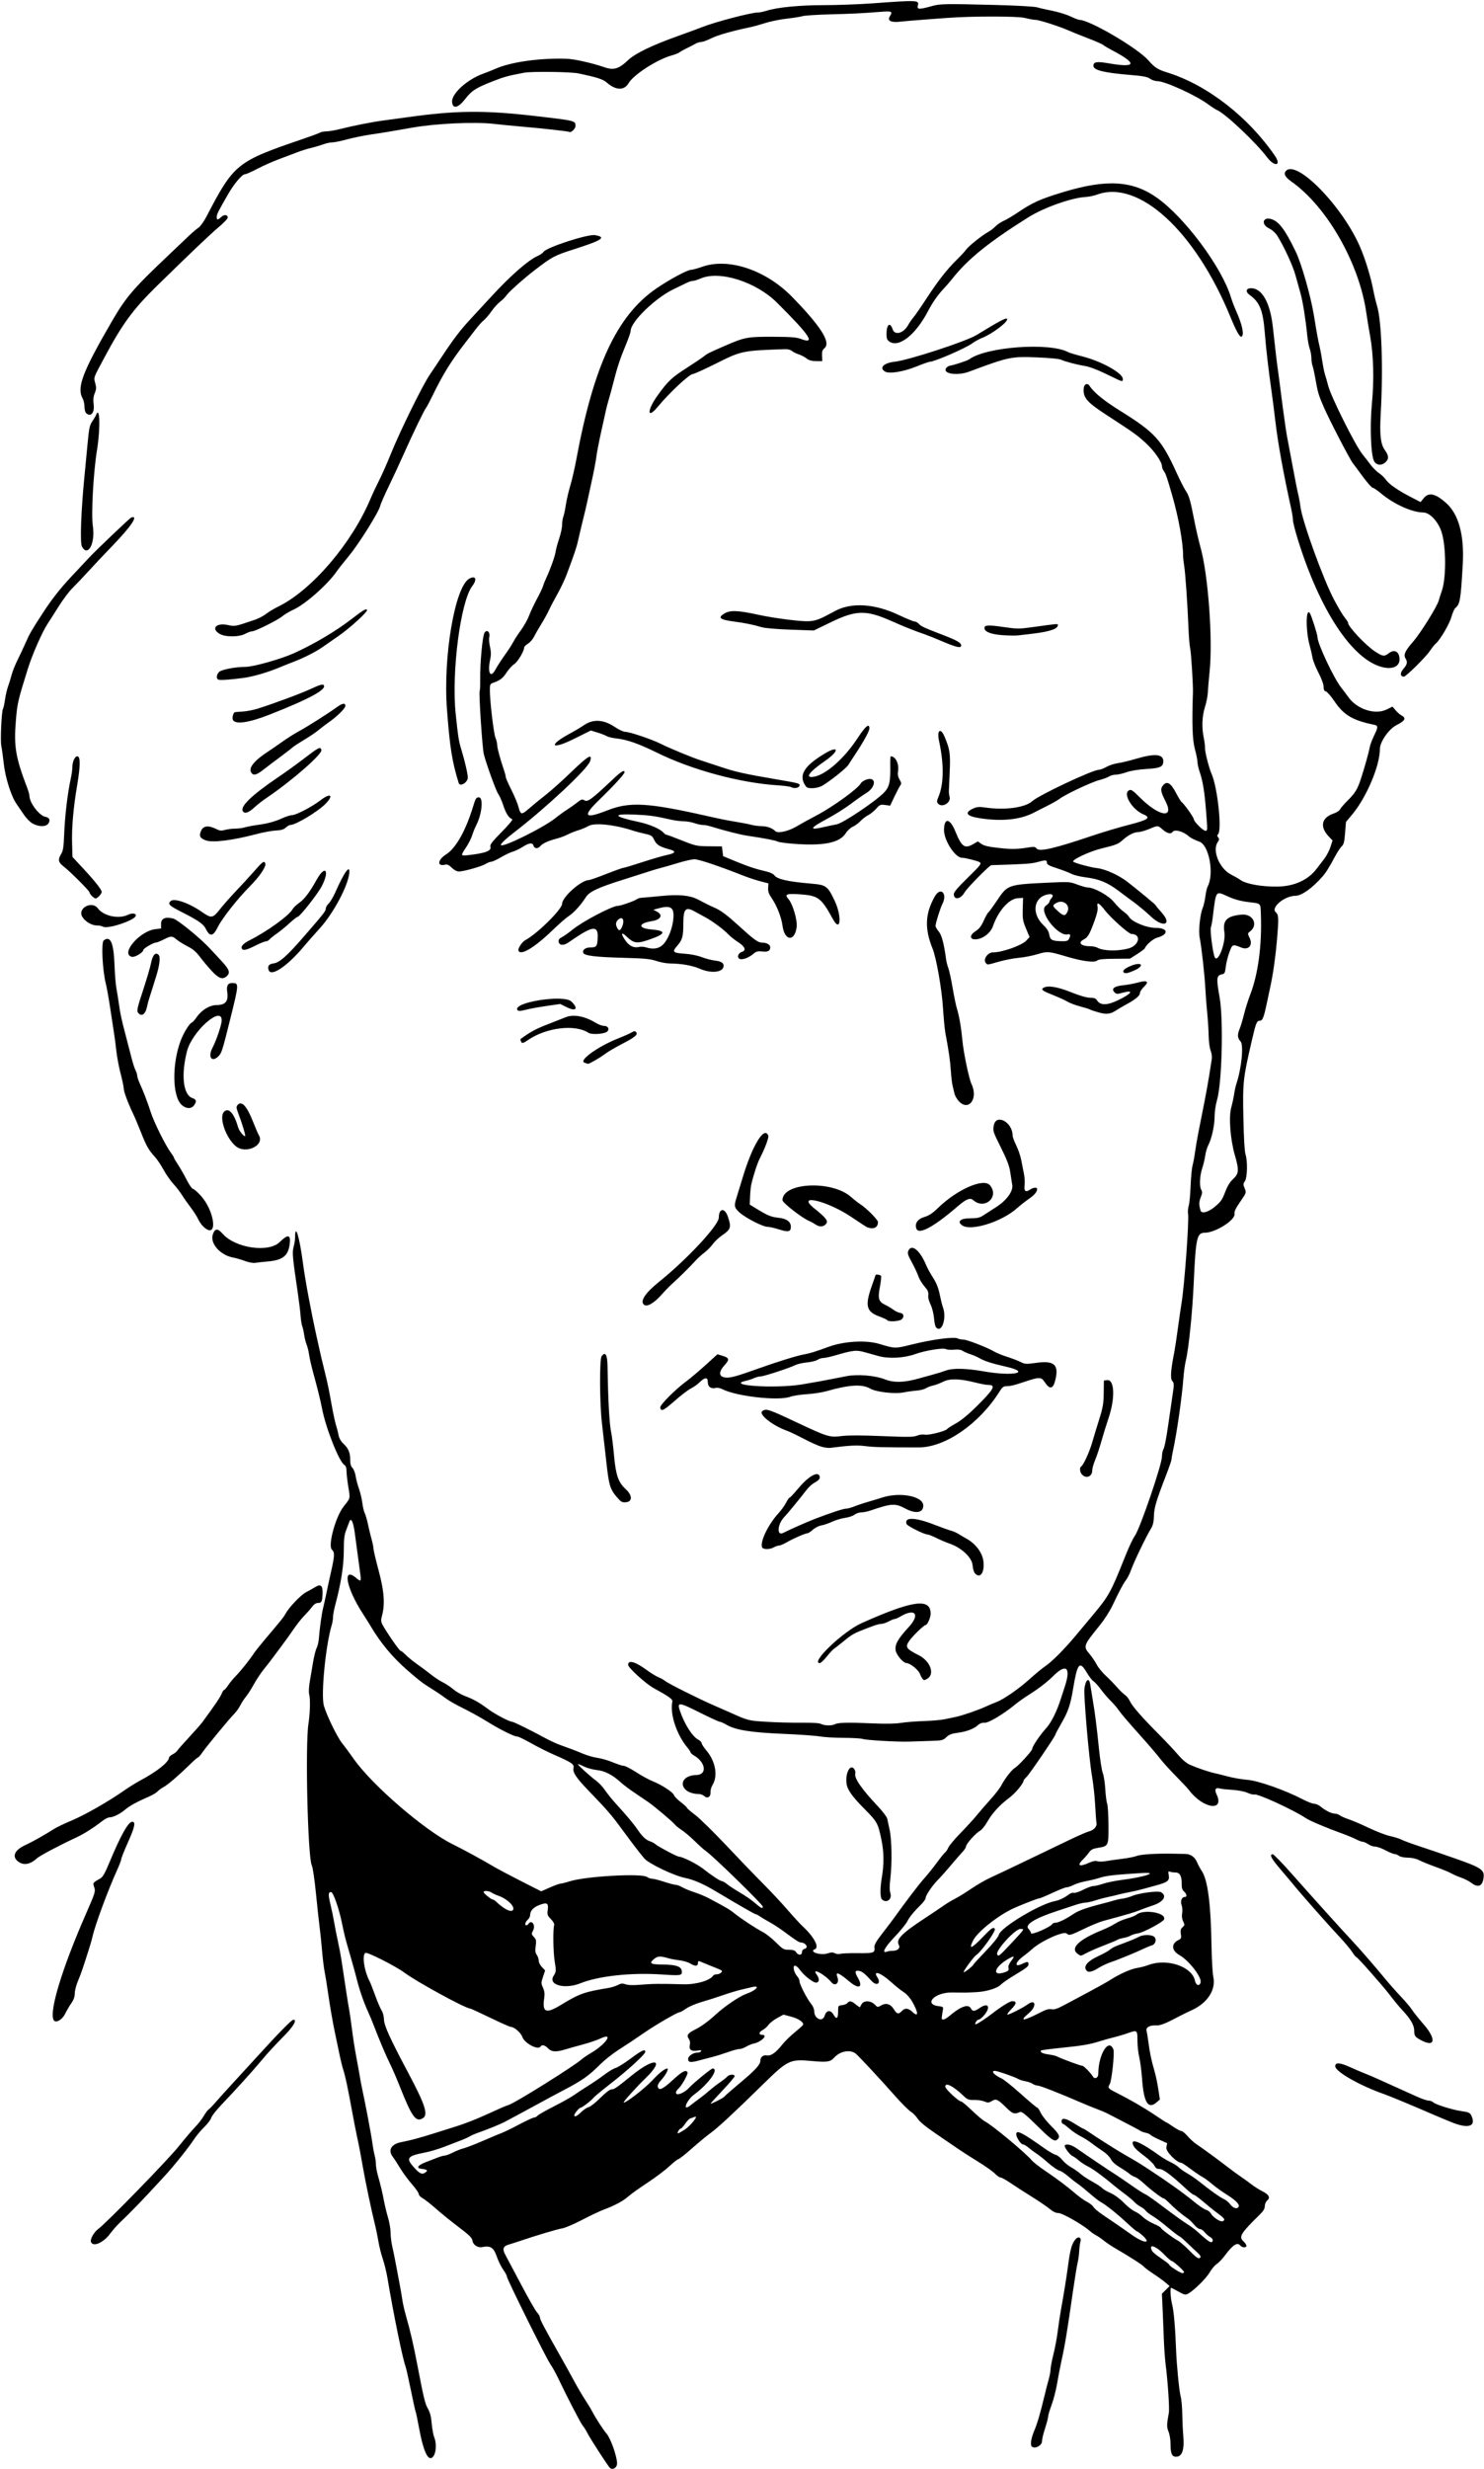 <?xml version="1.0" encoding="UTF-8" standalone="no"?>
<svg id="svg4210" xmlns:rdf="http://www.w3.org/1999/02/22-rdf-syntax-ns#" xmlns="http://www.w3.org/2000/svg" height="2015" viewBox="0 0 1212 2015" width="1212" version="1.1" xmlns:cc="http://creativecommons.org/ns#" xmlns:dc="http://purl.org/dc/elements/1.1/">
<path id="path4224" d="m498 2013.8c-2.382-2.768-15.981-23.79-18.033-27.877-1.208-2.405-3.001-5.273-3.985-6.373-1.611-1.801-12.716-23.251-20.486-39.569-1.65-3.465-4.425-8.403-6.168-10.972-3.83-5.7-35.33-69.2-35.33-71.2 0-0.806-1.347-3.325-2.994-5.598s-4.045-7.167-5.33-10.875c-2.527-7.292-5.129-8.951-11.914-7.594-3.65 0.73-7.537-1.903-7.943-5.38-0.251-2.147-2.628-4.469-11.19-10.931-5.979-4.513-14.356-11.284-18.615-15.046-4.259-3.762-9.155-7.607-10.879-8.544s-3.135-2.462-3.135-3.389-2.48-4.511-5.512-7.963-7.372-9.353-9.645-13.111c-2.273-3.758-4.968-7.906-5.988-9.218-4.251-5.465-1.374-10.495 6.903-12.068 7.181-1.365 15.178-3.506 26.742-7.159 4.95-1.564 13.5-4.26 19-5.991 5.5-1.732 14.95-5.386 21-8.122 16.379-7.406 17.141-7.736 21.229-9.185 5.946-2.108 52.907-31.476 59.271-37.066 1.375-1.208 4.525-3.369 7-4.802 12.845-7.439 19.894-17.72 8.383-12.226-2.686 1.282-9.158 3.474-14.383 4.871-5.225 1.397-11.75 3.232-14.5 4.077-7.379 2.267-11.177 2.009-13.912-0.943-2.401-2.591-5.015-3.235-6.088-1.5-2.032 3.287-13.188-2.62-14.976-7.929-1.128-3.35-6.604-8.071-9.362-8.071-0.767 0-8.368-3.375-16.89-7.5-8.523-4.125-15.87-7.5-16.327-7.5-3.733 0-43.291-21.58-53.737-29.315-6.993-5.178-29.829-16.767-31.657-16.066-3.096 1.188-1.13 14.822 3.343 23.18 0.589 1.101 2.624 6.29 4.521 11.532 1.897 5.242 4.264 10.773 5.259 12.292 1.006 1.536 1.861 4.785 1.925 7.319 0.127 5.041 4.89 15.507 19.82 43.557 13.709 25.756 16.436 34.056 12.118 36.885-5.819 3.813-9.041-0.561-19.062-25.885-2.612-6.6-6.107-14.7-7.768-18-3.168-6.297-9.342-20.833-13.165-31-1.241-3.3-3.491-8.7-5-12-3.509-7.672-7.08-17.991-9.135-26.394-0.889-3.633-3.199-12.006-5.134-18.606-4.29-14.632-4.8-16.628-7.165-28.012-2.401-11.56-6.982-24.488-8.677-24.488-2.411 0-2.502 1.85-0.498 10.202 1.095 4.564 2.467 11.222 3.05 14.798 0.583 3.575 1.914 10.325 2.959 15 1.044 4.675 2.369 11.65 2.942 15.5 3.523 23.638 5.382 35.6 6.217 40 0.522 2.75 1.588 10.175 2.368 16.5 0.78 6.325 2.363 16.45 3.516 22.5s2.5 13.475 2.992 16.5c0.492 3.025 1.342 7.525 1.888 10 2.477 11.228 7.378 37.148 8.203 43.38 0.501 3.784 1.363 8.509 1.916 10.5 0.553 1.991 1.008 5.155 1.011 7.032 0.003 1.877 0.641 5.702 1.418 8.5 2.683 9.664 3.754 14.115 5.153 21.43 0.772 4.038 2.311 10.387 3.419 14.108 1.108 3.721 2.015 9.163 2.015 12.094s0.637 8.057 1.415 11.392c0.778 3.335 1.898 8.764 2.489 12.064 0.591 3.3 1.957 10.5 3.036 16s2.254 12.25 2.611 15c0.357 2.75 1.676 8.6 2.931 13 3.772 13.229 6.147 23.508 9.59 41.5 4.875 25.47 6.14 30.684 8.367 34.485 1.759 3.002 2.64 6.404 3.133 12.095 0.377 4.356 1.303 9.437 2.057 11.291 3.013 7.408 0.494 18.54-3.82 16.884-2.747-1.054-5.813-9.649-8.358-23.431-1.384-7.493-2.739-13.984-3.01-14.424-0.272-0.44-2.035-8.386-3.919-17.66-1.884-9.273-3.842-17.959-4.351-19.301-2.35-6.192-9.812-42.677-14.729-72.01-0.79-4.713-2.506-11.713-3.813-15.556-1.307-3.843-2.928-10.337-3.602-14.431-0.674-4.094-2.124-11.044-3.222-15.444-2.518-10.087-7.398-33.366-9.328-44.5-1.986-11.451-3.292-18.244-4.999-26-0.787-3.575-2.582-12.8-3.989-20.5-3.52-19.263-5.432-28.245-7.094-33.316-0.778-2.374-2.311-8.674-3.406-14s-2.664-12.834-3.485-16.684c-1.844-8.644-4.315-23.076-6.004-35.058-0.702-4.982-1.775-11.507-2.384-14.5-0.609-2.993-1.562-10.842-2.117-17.442-0.556-6.6-1.466-15.375-2.024-19.5-0.557-4.125-1.889-16.38-2.959-27.233-1.091-11.067-2.562-20.948-3.349-22.5-3.323-6.552-5.484-97.974-2.737-115.77 1.35-8.741 1.628-20.092 0.586-23.865-0.454-1.642-0.271-5.911 0.429-10 0.671-3.924 1.895-11.185 2.719-16.135 0.824-4.95 2.154-10.221 2.953-11.714 0.8-1.493 1.631-5.093 1.847-8 0.584-7.871 2.298-20.184 3.408-24.491 0.538-2.087 1.717-7.395 2.62-11.795 0.903-4.4 2.513-11.825 3.578-16.5 3.301-14.494 3.446-17.224 1.033-19.408-3.506-3.173 2.93-26.901 9.562-35.248 5.643-7.103 5.426-6.202 3.838-15.888-0.807-4.926-1.476-10.76-1.485-12.966-0.012-2.831-0.571-4.355-1.901-5.186-4.224-2.638-15.102-30.196-18.081-45.805-1.263-6.617-3.651-16.28-7.413-30-1.357-4.95-2.783-11.25-3.168-14-0.385-2.75-1.29-6.445-2.01-8.212-0.72-1.766-1.626-5.367-2.013-8-0.387-2.634-1.119-5.901-1.627-7.26-0.508-1.36-1.105-5.185-1.327-8.5-0.222-3.315-1.338-12.328-2.48-20.028-4.103-27.668-4.433-31.422-3.172-36.133 0.647-2.418 1.176-5.739 1.176-7.381 0-12.564 3.584-0.919 6.467 21.014 1.785 13.579 6.403 38.366 11.179 60 3.418 15.483 4.054 18.22 6.859 29.5 2.129 8.563 3.142 13.474 5.464 26.5 1.127 6.325 2.689 13.525 3.47 16 0.781 2.475 1.729 6.199 2.107 8.275 0.415 2.279 1.855 4.854 3.637 6.5 4.268 3.943 5.818 7.452 5.818 13.176 0 3.596 0.537 5.587 1.866 6.916 1.026 1.027 2.183 3.977 2.57 6.556 0.387 2.579 1.613 7.252 2.726 10.384 1.113 3.132 2.363 8.409 2.779 11.726 0.416 3.318 1.3 7.05 1.966 8.293 0.665 1.243 1.839 5.279 2.609 8.968 0.769 3.689 2.093 9.168 2.942 12.175 0.849 3.007 1.543 6.448 1.543 7.645s1.913 9.312 4.25 18.032c4.542 16.942 5.307 27.454 2.694 36.974-0.928 3.379-0.851 4.66 0.426 7.13 2.779 5.375 13.732 21.25 14.66 21.25 0.497 0 2.38 1.477 4.186 3.281 1.806 1.805 5.308 4.732 7.783 6.505 5.823 4.172 9.56 6.958 14.5 10.808 2.2 1.715 6.025 4.147 8.5 5.404s6.264 3.794 8.421 5.636c2.156 1.842 6.34 4.254 9.296 5.36 7.042 2.635 11.479 5.128 18.783 10.552 5.721 4.249 17.386 10.414 19.843 10.487 1.23 0.036 15.705 7.178 26.884 13.264 3.7 2.014 9.1 4.515 12 5.557 10.567 3.797 12.387 4.492 18.773 7.172 3.575 1.5 8.975 3.053 12 3.45 3.025 0.397 8.642 2.027 12.481 3.622 3.84 1.595 7.915 2.9 9.056 2.9 1.141 0 5.65 2.326 10.019 5.168 4.369 2.843 10.419 6.145 13.444 7.339 7.372 2.909 16.71 9.004 17.472 11.403 0.339 1.068 2.846 3.642 5.572 5.721s4.956 4.122 4.956 4.541c0 0.418 3.038 3.055 6.75 5.859 3.712 2.804 15.16 14.02 25.439 24.925s23.795 24.939 30.035 31.186c6.24 6.247 15.231 15.858 19.979 21.358 4.748 5.5 10.357 11.594 12.465 13.542 9.179 8.484 13.734 17.099 9.832 18.597-5.289 2.03 4.639 5.296 10.358 3.408 2.97-0.98 4.353-1.004 6.035-0.104 1.2 0.642 3.178 0.85 4.394 0.462s7.704-0.647 14.416-0.576c13.073 0.139 13.948-0.179 13.454-4.89-0.196-1.867 1.51-4.851 6.289-11.001 3.607-4.641 7.794-10.152 9.306-12.246 11.214-15.537 20.985-28.347 25.071-32.865 2.649-2.93 7.343-8.77 10.43-12.977 3.087-4.207 6.138-7.974 6.779-8.37 0.641-0.396 1.729-2.06 2.418-3.697 0.688-1.637 5.274-7.096 10.19-12.13 4.916-5.034 10.936-11.628 13.377-14.653 2.442-3.025 7.467-8.825 11.167-12.889 3.7-4.064 7.658-9.239 8.795-11.5 2.473-4.916 8.602-12.774 10.887-13.959 2.592-1.345 14.135-13.927 14.135-15.408 0-1.987 6.059-11.039 11.207-16.744 4.436-4.916 8.816-13.651 12.284-24.5 0.967-3.025 2.358-7.3 3.092-9.5 5.312-15.933 1.286-19.506-9.658-8.572-4.718 4.714-11.928 10.232-19.925 15.251-3.575 2.243-8.525 5.755-11 7.804-9.377 7.763-21.636 15.076-24.859 14.831-1.98-0.151-3.876 0.515-5.353 1.88-3.328 3.075-9.395 5.377-16.646 6.316-4.894 0.634-7.021 1.458-9.236 3.58-2.724 2.61-3.454 2.774-13.642 3.065-5.92 0.169-13.464 0.413-16.764 0.541-8.861 0.344-35.256-1.153-37.875-2.149-1.246-0.474-8.309-0.887-15.695-0.918-7.386-0.031-16.129-0.549-19.429-1.151s-16.8-1.553-30-2.114c-26.37-1.119-38.845-3.119-46.146-7.398-2.315-1.357-4.805-2.463-5.532-2.458-0.727 0.01-8.205-3.439-16.618-7.654-16.922-8.477-18.385-8.59-15.875-1.225 3.694 10.838 10.1 20.912 14.921 23.465 1.512 0.801 2.75 2.071 2.75 2.822s1.829 3.552 4.066 6.224c7.337 8.769 9.405 20.577 4.888 27.919-1.035 1.683-1.786 4.32-1.668 5.859 0.293 3.833-2.469 5.63-5.056 3.288-1.038-0.939-2.977-1.715-4.309-1.723-16.285-0.101-18.323-15.031-2.117-15.514 8.857-0.264 7.647-10.229-1.929-15.886-1.581-0.934-2.874-2.088-2.874-2.565s-1.118-2.195-2.483-3.818c-8.923-10.604-14.531-27.586-12.417-37.602 0.414-1.962-2.481-4.063-15.2-11.031-6.55-3.6-20.91-16.7-20.91-19 0-4.337 5.962-2.61 15.619 4.525 3.026 2.236 7.162 4.75 9.191 5.588 2.029 0.838 4.408 2.161 5.286 2.94 2.201 1.953 27.054 14.42 39.863 19.997 5.797 2.524 11.89 5.195 13.54 5.936 14.609 6.558 14.619 6.561 29.5 7.487 7.975 0.496 20.8 0.837 28.5 0.758 9.085-0.094 14.767 0.268 16.184 1.031 2.665 1.434 8.778 1.533 11.3 0.184 2.552-1.366 10.616-1.551 30.238-0.693 10.929 0.478 19.07 0.349 23.5-0.372 3.728-0.607 12.178-1.282 18.778-1.5s14.25-0.883 17-1.478c2.75-0.595 6.8-1.443 9-1.885 5.214-1.047 18.301-5.558 24.84-8.562 2.838-1.304 6.694-2.938 8.568-3.632 5.734-2.121 18.144-10.722 27.093-18.776 4.675-4.208 10.3-8.851 12.5-10.318 5.67-3.781 15.603-13.76 25.5-25.617 4.675-5.601 10.852-12.994 13.727-16.43 12.725-15.204 14.577-18.536 25.432-45.746 3.866-9.692 6.751-15.879 8.86-19 4.367-6.464 21.981-58.062 21.981-64.391 0-2.057 0.477-4.632 1.06-5.721 1.089-2.036 2.311-8.128 4.087-20.388 2.141-14.78 2.789-19.236 3.837-26.385 0.949-6.472 0.876-7.613-0.587-9.229-1.73-1.912-1.244-8.815 1.647-23.386 0.546-2.75 1.843-11.3 2.883-19 1.04-7.7 2.411-17.15 3.046-21 2.405-14.578 6.258-67.298 5.334-72.991-0.294-1.811-0.048-4.803 0.545-6.651 0.594-1.847 1.284-9.026 1.533-15.954 0.249-6.928 0.974-14.527 1.609-16.888 0.636-2.361 1.546-7.267 2.022-10.904 0.477-3.637 1.802-11.337 2.946-17.112 1.144-5.775 3.243-16.35 4.665-23.5s3.242-17.275 4.045-22.5c0.802-5.225 1.703-10.962 2.002-12.748 0.303-1.816-0.108-4.903-0.933-7-0.83-2.11-1.539-7.471-1.621-12.252-0.08-4.675-0.623-13.225-1.207-19s-1.239-14.325-1.456-19c-0.476-10.27-3.165-34.587-4.59-41.5-1.177-5.708 0.168-19.26 2.454-24.731 0.765-1.832 1.726-6.017 2.135-9.3 0.409-3.283 1.228-6.869 1.819-7.969 5.568-10.358 1.196-34.051-6.777-36.73-3.3-1.109-7.125-3.031-8.5-4.271-4.71-4.248-11.888-6.108-13.5-3.499-1.144 1.852-4.408 1.02-7.847-2-4.11-3.608-3.7-3.589-11.153-0.519-3.3 1.359-7.26 2.482-8.8 2.495-3.571 0.03-8.204 2.403-12.888 6.601-3.614 3.239-5.159 3.847-17.312 6.815-10.047 2.454-25.056 9.591-22.837 10.86 2.479 1.418 14.553 4.643 19.179 5.121 6.789 0.703 18.071 5.807 25.158 11.382 12.425 9.774 23.001 18.565 23.022 19.136 0.012 0.334 2.037 2.814 4.5 5.511 9.44 10.335 1.421 13.108-8.957 3.098-3.456-3.333-11.754-10.184-15.141-12.5-1.207-0.825-5.866-4.288-10.354-7.695-9.486-7.202-16.209-9.993-27.468-11.402-4.456-0.558-9.677-1.85-11.602-2.872-1.925-1.022-7.213-3.056-11.75-4.52-6.554-2.115-8.25-3.058-8.25-4.587 0-2.308-0.858-2.351-8-0.396-4.723 1.293-10.123 1.647-37.311 2.447-1.595 0.047-19.851 18.598-21.951 22.305-3.144 5.552-8.738 6.396-8.738 1.318 0-1.588 3.346-5.545 11-13.01 10.944-10.672 11.897-11.917 10.012-13.082-1.6-1.05-11.91-3.57-14.36-3.57-5.5 0-14.65-14.06-14.65-22.5 0-10.41 4.822-9.938 9.217 0.901 5.167 12.745 7.613 14.487 14.651 10.436l3.764-2.166 2.934 2.052c2.176 1.522 5.929 2.377 14.518 3.309 10.694 1.161 14.644 1.058 25.335-0.658 3.064-0.492 4.197-0.25 5.191 1.111 2.082 2.848 14.452 0.003 45.39-10.441 8.525-2.878 22.023-6.898 29.996-8.935 15.882-4.057 18.32-5.823 11.8-8.547-9.139-3.819-16.947-16.802-11.77-19.573 1.775-0.95 2.921-0.196 9.25 6.092 15.397 15.295 27.895 17.22 20.797 3.202-4.168-8.231-4.556-10.462-2.303-13.244 3.22-3.976 6.353-2.234 10.634 5.913 2.016 3.837 4.078 7.231 4.581 7.542 1.84 1.13 10.01 12.57 10.01 14.01 0 1.94 7.56 9.49 9.5 9.49 1.79 0 1.791-0.01 0.485-16.5-1.227-15.497-2.633-24.099-5.135-31.407-1.02-2.97-1.85-6.69-1.85-8.26 0-1.574-0.955-6.341-2.121-10.593-2.007-7.313-2.464-20.774-1.573-46.232 0.207-5.915-1.498-32.803-2.284-36-0.473-1.925-1.1-9.575-1.394-17-0.762-19.266-2.531-44.649-3.519-50.5-0.464-2.75-0.846-6.35-0.848-8-0.014-10.811-3.64-30.914-8.837-49-4.259-14.823-5.358-18.027-6.862-20.017-0.824-1.09-1.513-2.828-1.53-3.861-0.063-3.732-6.291-12.696-13.205-19.006-7.508-6.852-9.125-8.009-32.021-22.911-15.55-10.12-18.81-13.69-18.81-20.55 0-4.458 2.811-6.299 4.881-3.195 3.686 5.529 11.718 12.036 25.265 20.47 28.127 17.51 33.511 23.426 45.72 50.235 2.798 6.144 6.123 12.697 7.389 14.562 2.86 4.214 3.934 7.878 7.115 24.266 1.388 7.15 3.667 17.05 5.066 22 6.294 22.275 10.205 75.33 7.481 101.5-0.658 6.325-1.306 13.975-1.44 17-0.134 3.025-1.192 8.425-2.352 12-2.374 7.316-2.745 16.795-0.984 25.114 0.627 2.963 1.091 6.683 1.03 8.267-0.126 3.29 3.137 16.093 5.478 21.492 4.785 11.036 8.46 45.62 5.194 48.885-0.877 0.877-0.856 1.521 0.087 2.657 1.004 1.209 0.938 1.938-0.342 3.765-4.785 6.832 1.337 21.73 10.913 26.557 2.75 1.386 6.31 3.445 7.911 4.575 4.485 3.165 17.742 5.466 30.089 5.222 13.487-0.266 24.717-5.33 31.571-14.236 1.608-2.089 4.484-5.823 6.392-8.298s4.227-6.883 5.154-9.796l1.685-5.296-3.031-3.204c-7.661-8.097-5.995-15.545 4.227-18.906 2.17-0.714 4.408-2.222 4.974-3.351 0.565-1.13 3.506-4.505 6.534-7.5 5.723-5.66 7.737-9.006 10.502-17.446 2.863-8.739 6.543-21.878 7.143-25.5 0.319-1.925 1.878-6.159 3.464-9.41 3.574-7.321 3.59-8.407 0.135-9.117-17.541-3.605-24.776-7.896-32.427-19.236-2.777-4.116-5.899-7.706-6.936-7.977-1.38-0.361-1.886-1.402-1.886-3.882 0-2.033-1.659-6.557-4.147-11.311-2.281-4.357-4.474-9.867-4.874-12.245-0.4-2.377-1.476-7.023-2.393-10.323-3.224-11.609-3.136-30.56 0.122-26.239 1.239 1.643 6.292 17.399 6.292 19.62 0 5.328 13.571 34.105 19.582 41.525 1.379 1.702 3.959 5.119 5.734 7.594 7.07 9.858 21.706 14.588 31.086 10.047l4.889-2.366 2.604 3.059c1.433 1.682 3.617 3.57 4.854 4.195 3.97 2.004 2.722 4.404-4.017 7.727-6.31 3.111-13.752 13.729-13.737 19.597 0.034 13.518-10.968 39.542-22.571 53.387l-5.15 6.145-0.705 9.011c-0.566 7.238-1.107 9.374-2.748 10.855-1.123 1.014-3.596 4.769-5.495 8.344-4.618 8.694-7.326 13.008-10.327 16.455-8.032 9.225-16.882 15.523-21.876 15.568-9.074 0.081-20.466 9.548-16.168 13.437 2.41 2.181 2.519 4.667 0.994 22.54-1.16 13.59-3.17 27.779-5.383 38-0.774 3.575-2.164 10.1-3.088 14.5-2.306 10.974-3.357 13.5-5.621 13.5-2.385 0-3.142 1.862-6.301 15.5-7.382 31.876-7.651 34.324-7.045 64.116 0.326 16.008 0.981 27.22 1.718 29.384 1.819 5.342 1.514 19.1-0.487 21.957-1.472 2.102-1.491 2.709-0.177 5.853 1.46 3.494 1.446 3.535-3.654 10.913-3.756 5.433-4.994 8.064-4.647 9.876 0.937 4.904-15.581 15.401-24.234 15.401-6.512 0-7.423 4.111-9.077 40.948-1.069 23.812-4.114 53.837-6.395 63.052-0.749 3.025-1.663 9.55-2.031 14.5-1.181 15.862-5.368 44.984-8.627 60-0.597 2.75-1.092 5.675-1.101 6.5s-1.935 6.45-4.28 12.5c-8.191 21.132-9.875 26.759-10.076 33.682-0.147 5.034-0.775 7.622-2.549 10.491-3.641 5.892-13.907 27.203-16.008 33.231-1.036 2.973-2.931 6.798-4.212 8.5-2.468 3.28-5.081 8.191-11.152 20.954-2.056 4.322-6.521 11.306-9.923 15.52-13.959 17.29-14.044 17.524-8.706 23.942 2.14 2.574 4.798 6.49 5.905 8.704 1.107 2.214 4.418 6.264 7.357 9 2.939 2.736 7.096 7 9.239 9.475s5.011 5.243 6.375 6.152 3.212 3.261 4.106 5.229c1.819 4.003 9.93 13.24 24.179 27.535 5.255 5.272 12.004 12.457 15 15.968 3.567 4.181 6.999 7.064 9.946 8.355 5.843 2.56 15.566 5.856 20 6.779 1.925 0.401 6.875 1.637 11 2.748s11.266 2.328 15.868 2.706c8.972 0.737 30.932 8.495 45.348 16.022 3.694 1.929 7.822 3.507 9.173 3.507s3.729 1.062 5.284 2.359c3.862 3.223 8.761 5.634 11.527 5.673 1.265 0.017 3.154 0.679 4.199 1.469 1.044 0.79 4.194 2.183 7 3.094 2.806 0.911 10.236 4.097 16.512 7.08 6.276 2.983 14.151 6.002 17.5 6.708 3.349 0.707 7.439 1.986 9.089 2.841s7.95 3.195 14 5.197 12.35 4.111 14 4.686c1.65 0.575 7.95 2.761 14 4.857 23.304 8.075 26 9.824 25.166 16.324-0.911 7.098-4.394 8.546-10.095 4.197-1.813-1.383-5.492-3.262-8.175-4.176s-6.233-2.455-7.887-3.424c-1.655-0.969-7.326-3.32-12.604-5.225s-11.447-4.407-13.71-5.562c-2.602-1.328-6.059-2.111-9.404-2.131-3.057-0.018-6.109-0.652-7.231-1.5-1.068-0.807-2.692-1.468-3.609-1.468-0.917 0-4.198-1.35-7.29-3-3.092-1.65-6.868-3.003-8.391-3.007-1.523 0-4.119-0.901-5.769-1.993s-3.692-1.99-4.539-1.993c-0.846 0-3.321-0.931-5.5-2.061-2.179-1.13-7.561-3.346-11.961-4.924-11.418-4.095-25.576-10.064-28.5-12.015-10.556-7.042-40.06-20.581-42.67-19.58-0.699 0.268-3.196-0.364-5.55-1.404-2.499-1.104-7.61-2.095-12.28-2.38-4.4-0.269-8.9-0.754-10-1.079-3.709-1.095-4.822 0.693-2.918 4.686 6.947 14.568-11.413 11.629-22.647-3.625-0.861-1.169-5.723-6.34-10.805-11.492-5.082-5.152-10.963-11.677-13.069-14.5-2.106-2.823-9.844-11.815-17.195-19.981-7.351-8.166-14.542-16.597-15.979-18.734-1.437-2.137-4.423-5.643-6.636-7.79s-5.878-6.416-8.146-9.486c-2.268-3.07-4.961-6.03-5.984-6.578s-3.607-3.928-5.741-7.513c-5.689-9.555-7.502-7.254-10.994 13.948-2.071 12.577-4.012 18.281-9.385 27.592-2.751 4.766-5.001 8.987-5.001 9.38 0 1.325-21.017 32.196-23.52 34.547-1.364 1.281-2.48 2.679-2.48 3.105 0 2.196-6.856 10.445-11.583 13.937-7.761 5.733-14.038 12.551-17.966 19.513-1.885 3.341-4.609 6.707-6.053 7.48-3.417 1.829-11.398 10.718-11.398 12.696 0 0.844-1.333 2.933-2.963 4.642-1.63 1.709-5.979 6.708-9.665 11.108-3.686 4.4-8.341 9.621-10.345 11.603-4.418 4.368-10.027 12.654-10.027 14.81 0 0.864-1.58 3.149-3.51 5.079-6.529 6.526-9.56 10.226-11.516 14.059-1.072 2.101-5.828 7.896-10.57 12.88-8.149 8.564-10.616 13.516-5.814 11.674 0.865-0.332 2.8-0.604 4.3-0.604 4.319 0 6.626-2.167 5.181-4.867-2.412-4.507 2.377-9.346 21.929-22.161 5.775-3.785 12.431-8.254 14.792-9.931 2.36-1.677 6.498-4.167 9.196-5.534s8.641-5.036 13.208-8.154c4.567-3.118 11.608-7.18 15.646-9.027 4.038-1.847 13.938-6.524 22-10.393 8.062-3.869 17.808-8.542 21.658-10.384 3.85-1.842 13.075-6.269 20.5-9.839s14.749-6.775 16.275-7.125c3.891-0.891 6.858-4.12 6.291-6.85-0.255-1.229-0.757-7.86-1.115-14.735-0.358-6.875-1.511-17.45-2.563-23.5-2.473-14.226-6.928-65.722-6.189-71.529 0.954-7.485 3.85-9.449 4.752-3.221 0.299 2.062 1.195 7.575 1.992 12.25 1.907 11.188 3.169 21.08 5.164 40.5 0.904 8.8 2.296 17.575 3.094 19.5 0.797 1.925 1.704 7.775 2.016 13 0.311 5.225 1.004 10.625 1.538 12 0.535 1.375 1.02 9.134 1.079 17.243 0.124 17.08 0.003 17.35-8.399 18.678-4.315 0.682-5.84 1.445-7.433 3.718-1.102 1.573-3.466 4.292-5.254 6.043-5.046 4.944-2.551 5.999 5.52 2.336 2.806-1.274 4.995-1.67 6.383-1.157 1.162 0.43 4.19 0.417 6.73-0.029 2.539-0.446 8.667-1.309 13.617-1.919 4.95-0.61 10.35-1.674 12-2.365 3.009-1.26 15.916-2.067 29-1.812 3.85 0.075 8.533 0.16 10.408 0.189 4.517 0.069 7.929 2.441 9.737 6.767 0.812 1.944 2.585 5.209 3.938 7.254 4.833 7.303 7.368 26.912 7.905 61.151 0.169 10.778 0.83 22.113 1.468 25.189 2.2 10.595-4.694 21.228-17.606 27.157-3.217 1.477-7.199 3.404-8.849 4.281-12.44 6.614-16.742 8.344-20.247 8.142-5.179-0.298-8.621 1.666-7.832 4.471 0.335 1.19 1.048 5.539 1.584 9.664 1.093 8.409 2.428 14.67 5.01 23.5 0.965 3.3 2.323 9.791 3.017 14.425l1.263 8.425-2.766 2.379c-6.749 5.805-10.322 0.139-11.701-18.555-0.514-6.971-1.586-15.298-2.381-18.505-0.795-3.207-1.446-9.143-1.446-13.191 0-8.846-0.194-9.008-7.633-6.374-3.227 1.143-8.342 2.674-11.367 3.404-3.025 0.73-8.65 2.306-12.5 3.502-8.045 2.5-13.585 3.408-32.818 5.377-7.6 0.778-14.057 1.654-14.35 1.947-1.272 1.272 1.044 2.53 5.879 3.195 2.865 0.394 5.902 1.079 6.749 1.523 3.649 1.912 20.001 7.964 20.852 7.718 0.978-0.283 6.92 5.682 8.752 8.784 1.476 2.5 4.436 1.177 4.436-1.982 0-16.057 8.585-29.915 12.389-20 1.03 2.683-1.435 25.733-3.016 28.206-1.893 2.962-1.412 3.586 5.411 7.009 10.982 5.511 22.697 12.294 31.482 18.23 4.87 3.29 9.063 5.982 9.318 5.982 0.255 0 2.754 1.575 5.552 3.5 2.799 1.925 5.782 3.5 6.63 3.5 0.848 0 3.113 1.836 5.034 4.08 1.921 2.244 5.114 5.177 7.096 6.518 5.906 3.996 17.571 12.522 25.334 18.515 3.999 3.087 9.07 6.802 11.27 8.255 2.2 1.453 6.025 4.21 8.5 6.127 2.475 1.917 6.42 4.434 8.767 5.592 5.582 2.757 6.993 5.281 4.261 7.621-1.174 1.005-2.028 2.96-2.028 4.643 0 2.102-1.178 4.059-4.25 7.063-15.351 15.011-17.142 17.929-13.25 21.586 1.375 1.292 2.5 2.945 2.5 3.674 0 1.801-3.461 1.681-5-0.174-2.498-3.01-5.98-0.693-13.004 8.651-1.923 2.558-4.774 5.483-6.337 6.5-1.562 1.017-4.137 4.099-5.722 6.849-2.788 4.838-13.033 14.885-17.742 17.399-2.003 1.069-3.015 0.829-7.735-1.834-2.986-1.685-5.662-3.064-5.945-3.064-1.04 0-0.475 8.735 0.908 14.044 1.271 4.881 2.512 19.398 3.116 36.456 0.428 12.084 2.586 34.108 3.724 38 0.643 2.2 1.248 8.725 1.343 14.5s0.472 13.875 0.838 18c0.947 10.683-0.827 16.384-5.233 16.813-3.977 0.388-5.211-2.161-5.211-10.756 0-3.197-0.722-7.542-1.605-9.655-1.561-3.736-1.525-5.988 0.241-15.36 0.651-3.453-0.844-25.852-2.672-40.042-0.531-4.125-1.172-13.35-1.422-20.5-0.251-7.15-0.706-18.317-1.011-24.815l-0.555-11.815 3.144-3.144 3.144-3.144-3.382-2.897c-1.86-1.593-6.307-4.802-9.882-7.13s-7.146-5.015-7.936-5.971c-1.256-1.52-10.443-7.376-24.45-15.585-2.346-1.375-6.032-3.897-8.19-5.605s-5.049-3.675-6.424-4.372-3.625-2.272-5-3.5c-5.554-4.961-22.326-14.522-25.476-14.522-2.122 0-4.458-1.089-7.094-3.308-2.162-1.819-8.88-6.389-14.93-10.155-6.05-3.766-13.865-8.802-17.366-11.192-3.501-2.39-7.056-4.345-7.899-4.345-0.843 0-2.96-1.462-4.704-3.25s-7.865-6.12-13.601-9.628c-5.736-3.508-12.905-8.094-15.93-10.191-3.025-2.097-11.273-7.73-18.329-12.517-8.479-5.753-13.628-9.97-15.186-12.438-1.297-2.054-3.849-4.657-5.671-5.784-1.823-1.127-7.589-6.899-12.814-12.825-10.428-11.828-27.832-30.576-31.672-34.117-4.316-3.981-12.961-2.642-17.83 2.762-3.295 3.657-5.875 4.074-18.139 2.932-18.256-1.699-19.824-0.951-40.494 19.316-23.539 23.08-36.633 35.222-42.614 39.514-2.855 2.049-9.65 7.663-15.1 12.475-5.45 4.812-10.425 8.75-11.055 8.75-0.63 0-3.952 2.611-7.382 5.802s-11.551 9.296-18.047 13.568c-6.496 4.271-13.465 9.252-15.488 11.069-4.086 3.669-11.175 7.481-19.907 10.705-3.174 1.172-11.171 4.952-17.771 8.401s-13.923 6.579-16.274 6.955c-4.011 0.642-21.209 5.767-34.726 10.347-3.3 1.118-7.303 2.398-8.896 2.843-4.733 1.324-5.487 3.668-2.759 8.585 1.289 2.324 7.085 13.226 12.878 24.226 5.794 11 11.601 21.15 12.906 22.555 1.304 1.405 2.372 3.294 2.372 4.198 0 1.64 3.438 8.14 16.794 31.747 3.889 6.875 9.131 16.325 11.648 21s6.363 11.2 8.547 14.5 4.774 7.575 5.756 9.5c2.519 4.939 9.061 15.035 11.663 18 3.345 3.811 8.591 18.668 8.591 24.331 0 3.598-3.92 5.833-5.997 3.419zm469-159.7c0-1.121-8.928-9.085-10.184-9.085-0.497 0-3.296-2.451-6.22-5.446-7.021-7.191-12.942-8.807-9.636-2.63 0.528 0.986 3.903 3.742 7.5 6.124s6.54 4.695 6.54 5.139c0 1.028 9.084 6.768 10.75 6.793 0.688 0.01 1.25-0.393 1.25-0.896zm13.501-12.087c0.341-0.551-0.783-2.239-2.497-3.75s-5.454-5.024-8.31-7.805-5.869-5.33-6.694-5.663-5.066-3.596-9.424-7.252c-4.358-3.656-9.878-7.792-12.267-9.192-2.388-1.4-4.898-3.331-5.576-4.291-0.678-0.961-2.584-2.442-4.236-3.293-1.651-0.851-3.901-2.561-5-3.802s-4.679-4.244-7.957-6.676c-3.278-2.431-7.553-5.772-9.5-7.424-7.976-6.767-16.776-13.174-20.54-14.954-2.2-1.041-5.575-3.245-7.5-4.899-1.925-1.654-4.175-3.243-5-3.532-2.017-0.707-7.093-7.505-6.418-8.597 1.105-1.788 5.343-0.763 9.846 2.382 8.579 5.991 28.269 19.232 31.186 20.971 1.588 0.947 7.387 4.887 12.887 8.757 5.5 3.87 10.866 7.313 11.925 7.652 1.059 0.339 7.936 5.173 15.282 10.743 7.346 5.57 15.705 11.585 18.575 13.367 2.87 1.782 6.824 4.707 8.786 6.5 7.066 6.454 10.237 8.824 11.325 8.462 1.872-0.624 1.227-3.083-1.114-4.25-1.221-0.609-3.166-2.31-4.323-3.78-1.156-1.47-2.937-2.673-3.957-2.673-1.02 0-3.199-1.631-4.842-3.624-1.643-1.993-4.172-4.401-5.62-5.351-3.962-2.599-10.45-8.067-14.565-12.275-2.017-2.062-4.085-3.75-4.597-3.75-1.28 0-10.899-7.298-16.453-12.483-2.517-2.35-5.667-4.604-7-5.01-1.333-0.406-3.324-1.543-4.424-2.527-1.1-0.984-4.619-3.356-7.82-5.271-3.708-2.217-6.43-4.702-7.5-6.845-0.941-1.884-3.879-4.777-6.68-6.575-2.75-1.766-6.79-4.623-8.977-6.348-2.187-1.725-6.237-4.281-9-5.679s-6.999-4.279-9.414-6.402c-2.415-2.123-4.777-3.86-5.25-3.86-0.473 0-0.859-0.9-0.859-2 0-3.139 3.534-2.474 10.617 2 3.483 2.2 6.588 4 6.899 4 0.311 0 1.784 0.831 3.275 1.847 8.529 5.812 23.729 15.452 30.371 19.26 10.336 5.926 12.276 7.105 19.911 12.096 15.841 10.356 28.582 19.47 37.614 26.907 3.747 3.086 7.968 5.886 9.38 6.223 1.412 0.337 3.117 1.641 3.789 2.898 1.648 3.079 7.738 7.139 9.624 6.416 2.464-0.946 1.794-2.212-3.06-5.779-2.519-1.852-6.007-4.577-7.75-6.056-8.148-6.913-11.936-9.811-12.824-9.811-0.531 0-3.301-2.166-6.155-4.812-12.03-11.2-18.77-16.2-21.69-16.2-2.16 0-3.219-0.689-4.197-2.73-0.72-1.501-4.329-4.989-8.021-7.75-7.42-5.549-9.7-8.094-9.748-10.879-0.058-3.395 8.325 0.589 21.922 10.419 2.45 1.771 6.5 4.169 9.002 5.33 2.502 1.16 5.514 3.076 6.694 4.258s4.33 3.396 6.998 4.921c2.668 1.525 6.86 4.384 9.315 6.352 9.13 7.32 17.626 13.366 20.537 14.614 1.65 0.708 4.026 2.677 5.28 4.376 2.263 3.065 5.509 4.049 6.747 2.045 1.172-1.897-2.165-5.394-9.5-9.956-3.979-2.475-9.444-6.403-12.142-8.73-2.699-2.326-6.235-4.917-7.859-5.757-1.624-0.84-5.958-3.774-9.632-6.52-3.674-2.746-7.016-4.993-7.427-4.993-3.816 0-13.002-9.294-12.394-12.539l0.654-3.484-6.54-2.965c-3.597-1.631-6.803-3.391-7.125-3.912s-2.042-1.258-3.823-1.639c-1.781-0.381-3.688-1.052-4.239-1.492s-6.175-3.467-12.5-6.729c-6.325-3.261-12.85-6.632-14.5-7.491-1.65-0.859-5.7-2.571-9-3.805s-9.375-3.712-13.5-5.507c-16.03-7-32.65-13.5-34.56-13.5-1.1 0-2.91-0.638-4.024-1.417-1.113-0.779-3.801-1.73-5.973-2.112s-4.849-1.236-5.949-1.898c-2.711-1.631-16.925-6.572-18.907-6.572-3.639 0-0.685 3.383 5.407 6.194 1.925 0.888 9.065 6.608 15.867 12.71 6.802 6.103 12.762 11.096 13.245 11.096 0.483 0 1.786 1.931 2.895 4.29s4.936 7.184 8.505 10.721c6.498 6.44 7.53 8.546 5.288 10.788-2.407 2.407-4.591 0.977-16.64-10.885-9.27-9.127-12.689-11.91-13.967-11.371-4.725 1.992-5.965 1.642-10.827-3.059-7.768-7.51-8.729-7.974-12.225-5.909-2.592 1.531-3.352 1.579-6.209 0.396-1.791-0.742-5.546-1.303-8.344-1.247-4.594 0.092-5.476-0.269-9.088-3.716-8.08-7.711-14.5-10.881-14.5-7.159 0 1.934 10.961 12.15 13.036 12.15 0.657 0 4.63 3.32 8.829 7.379 4.199 4.058 8.985 8.068 10.635 8.911 5.872 3 32.929 25.501 38.206 31.773 1.227 1.459 6.318 5.413 11.313 8.788 9.742 6.583 17.083 12.12 25.043 18.892 2.743 2.333 6.761 5.147 8.929 6.253 2.168 1.106 4.439 2.939 5.046 4.073 0.607 1.134 4.11 4.073 7.783 6.531 7.784 5.207 16.967 11.526 23.551 16.206 9.84 6.994 16.344 7.505 8.936 0.701-2.094-1.923-4.193-3.499-4.664-3.502-0.471 0-4.243-3.168-8.383-7.035-7.867-7.346-17.352-14.893-21.393-17.02-1.303-0.686-5.293-3.796-8.868-6.911-3.575-3.115-8.075-6.737-10-8.047s-5.487-4.105-7.917-6.211-5.579-4.104-7-4.441-5.508-3.176-9.083-6.308c-3.575-3.132-7.85-6.539-9.5-7.57s-4.478-3.132-6.285-4.669c-1.807-1.537-3.951-2.794-4.765-2.794-1.706 0-5.441-5.658-5.447-8.25-0.008-3.899 4.504-1.651 23.031 11.474 3.594 2.546 7.737 4.931 9.206 5.3s3.831 2.192 5.249 4.051c1.418 1.859 4.701 4.588 7.295 6.064 2.594 1.476 6.066 3.902 7.716 5.391s5.995 4.356 9.655 6.371 7.242 4.372 7.96 5.237c0.718 0.865 3.78 2.667 6.804 4.005 3.345 1.479 7.632 4.617 10.946 8.011 2.996 3.068 7.021 6.237 8.946 7.041s4.864 2.826 6.531 4.493c1.667 1.667 5.647 4.166 8.845 5.553s5.814 2.848 5.814 3.247c0 0.915 10.069 8.481 13.974 10.5 1.611 0.833 5.783 4.439 9.271 8.014 6.252 6.407 8.039 7.468 9.257 5.497zm-632.08-70.077c1.01-0.942-0.461-1.648-4.417-2.121-4.441-0.531-2.678-2.953 4-5.495 3.575-1.361 8.075-3.091 10-3.845s4.303-1.391 5.283-1.415c0.981-0.024 3.983-1.159 6.672-2.521 2.689-1.363 6.612-2.898 8.717-3.412 2.105-0.514 9.228-3.272 15.828-6.129 6.6-2.857 13.604-5.791 15.565-6.52 1.961-0.729 8.3-3.831 14.086-6.893 5.787-3.063 11.215-5.569 12.063-5.569 0.848 0 2.088-0.659 2.756-1.464 0.668-0.805 6.686-4.237 13.372-7.626 6.687-3.389 14.128-7.568 16.536-9.286 2.408-1.718 7.583-5.116 11.5-7.551 3.917-2.435 9.962-6.568 13.434-9.184 3.472-2.617 7.522-5.028 9-5.359s6.931-3.736 12.117-7.566c9.453-6.981 12.07-8.185 12.07-5.55 0 1.988-14.261 15.012-28.763 26.268-6.745 5.235-12.821 10.261-13.503 11.168-1.678 2.233-9.376 8.15-10.602 8.15-1.112 0-5.131 4.805-5.131 6.135 0 1.795 2.316 0.749 5.589-2.524 1.864-1.864 4.609-3.695 6.101-4.069 1.492-0.374 5.837-3.799 9.656-7.611 4.333-4.325 7.763-6.931 9.121-6.931 2.219 0 4.029-1.242 16.153-11.085 19.304-15.671 28.05-13.869 11.266 2.321-6.949 6.703-18.019 18.964-17.548 19.435 1.095 1.095 17.223-11.357 23.663-18.27 5.475-5.877 9.97-9.402 11.989-9.402 1.531 0-1.651 5.906-5.196 9.644-1.688 1.78-2.828 3.945-2.627 4.989 0.735 3.819 3.845 2.516 12.077-5.058 7.83-7.205 10.862-8.828 12.262-6.562 0.751 1.214-4.611 10.866-7.476 13.459-2.409 2.18-2.659 4.529-0.482 4.529 2.272 0 6.663-2.469 8.953-5.033 3.196-3.58 18.275-15.967 19.438-15.967 5.748 0-3.283 12.679-15.254 21.416-3.832 2.797-7.647 8.958-6.349 10.255 0.383 0.383 1.926-0.301 3.429-1.518s4.738-3.662 7.188-5.433c2.45-1.771 6.275-4.831 8.5-6.801s6.096-4.97 8.603-6.666c2.507-1.696 5.149-3.797 5.872-4.668 1.559-1.878 6.08-2.128 6.046-0.334-0.013 0.688-4.49 5.961-9.948 11.718-5.458 5.758-9.818 10.575-9.687 10.705 0.442 0.442 10.557-4.698 11.157-5.67 0.328-0.531 5.694-5.238 11.923-10.458 13.33-11.1 17.58-15.7 17.58-18.9 0-3.069 2.366-4.942 5.489-4.345 3.135 0.599 7.129-2.25 12.381-8.831 2.155-2.701 6.891-7.319 10.525-10.26 3.633-2.942 6.606-5.705 6.606-6.139 0-2.184-4.158-4.888-9.821-6.387l-6.321-1.673-5.076 2.763c-2.792 1.519-6.022 4.049-7.179 5.621-1.157 1.572-3.37 3.516-4.917 4.32-3.077 1.598-3.134 3.844-0.098 3.844 4.916 0-0.751 5.744-6.962 7.056-1.72 0.363-4.53 1.512-6.245 2.552-1.715 1.041-4.19 1.902-5.5 1.913-1.31 0.012-5.532 1.151-9.382 2.532-3.85 1.381-9.475 3.136-12.5 3.9-3.025 0.764-8.171 2.116-11.436 3.004-6.63 1.804-8.564 1.508-8.564-1.31 0-2.34 4.038-5.146 7.406-5.146 1.362 0 2.797-0.518 3.188-1.152 0.516-0.834-0.402-0.974-3.324-0.507-4.809 0.769-6.843-0.922-5.853-4.867 0.393-1.566 0.079-3.354-0.813-4.628-2.075-2.962-1.052-4.585 4.736-7.518 5.519-2.796 10.883-6.68 17.16-12.421 7.635-6.984 19.603-15.05 25.178-16.968 8.046-2.768 11.766-7.291 4.463-5.427-1.452 0.371-5.341 1.288-8.641 2.038-3.3 0.75-10.038 2.777-14.973 4.504-4.935 1.727-12.81 4.241-17.5 5.587-4.69 1.346-10.401 3.777-12.691 5.403-2.29 1.626-4.66 2.956-5.267 2.956-1.778 0-18.815 9.834-28.454 16.425-11.586 7.921-11.684 7.987-21.615 14.384-4.675 3.012-11.258 8.224-14.629 11.583-9.85 9.815-14.918 13.355-31.371 21.912-3.575 1.859-11.675 6.212-18 9.672s-14.65 7.963-18.5 10.008c-3.85 2.044-8.35 4.452-10 5.349-3.457 1.881-13.54 6.01-21.446 8.783-2.995 1.05-6.37 2.51-7.5 3.243s-4.529 2.262-7.554 3.397-9.1 3.468-13.5 5.184-11.375 3.777-15.5 4.581c-14.319 2.79-15.646 4.472-9.25 11.726 5.35 6.067 7.357 6.758 10.667 3.673zm210.63-33.953c4.977-3.194 11.939-11.991 8.312-10.504-1.025 0.42-2.621 0.983-3.547 1.25-0.925 0.267-2.844 2.241-4.264 4.386-1.42 2.146-3.009 3.901-3.532 3.901-0.523 0-1.432 0.9-2.021 2-1.456 2.72-0.49 2.523 5.051-1.033zm242.95-88.9c2.475-1.609 5.826-3.963 7.447-5.232 7.84-6.137 15.266-10.787 17.244-10.796 3.889-0.019 3.64 2.076-0.783 6.582-2.379 2.424-3.768 4.407-3.088 4.407 1.618 0 12.79-5.652 16.297-8.245 6.819-5.041 7.85 1.374 1.133 7.051-8.455 7.146-4.696 6.683 10.967-1.35 3.225-1.654 5.629-2.237 7.599-1.843 2.165 0.433 4.72-0.406 10.283-3.375 4.071-2.173 13.251-7.07 20.401-10.881 7.15-3.812 14.817-8.096 17.037-9.522 7.671-4.924 16.871-9.063 21.908-9.857 2.78-0.438 7.08-1.559 9.555-2.491 15.046-5.665 35.565 1.26 37.925 12.798 0.82 4.011 3.745 4.88 4.625 1.374 1.047-4.172-9.633-17.95-17.189-22.175-6.584-3.681-7.051-9.328-1.016-12.291 2.367-1.162 2.595-1.715 2.068-5.014-0.467-2.92-0.171-4.089 1.391-5.503 1.829-1.655 1.869-2.026 0.506-4.758-0.971-1.946-1.259-4.258-0.841-6.736 0.351-2.075 0.163-5.02-0.416-6.543-1.206-3.172 0.091-6.64 2.482-6.64 2.092 0 1.809-2.379-0.537-4.502-1.432-1.296-1.969-2.977-1.886-5.905 0.181-6.383-1.493-9.593-5.006-9.593-1.619 0-3.687-0.285-4.595-0.634-1.413-0.542-1.556-0.121-0.987 2.914 0.809 4.311-0.933 5.732-10.025 8.176-3.3 0.887-8.25 2.249-11 3.027-2.75 0.777-7.7 1.922-11 2.544-3.3 0.622-7.35 1.51-9 1.975-1.65 0.465-5.475 1.366-8.5 2.003-3.025 0.637-7.75 1.903-10.5 2.813-2.75 0.91-6.35 1.701-8 1.758-1.65 0.057-5.7 1.027-9 2.157-3.3 1.13-9.825 3.299-14.5 4.819-17.835 5.802-26.331 11.117-23.036 14.411 1.12 1.12 2.037 2.712 2.037 3.537 0 1.981 15.861-4.848 17.529-7.547 0.324-0.524 1.48-0.953 2.57-0.953 2.332 0 8.723-3.124 14.537-7.106 4.071-2.788 10.557-5.112 23.364-8.37 3.575-0.909 8.052-2.136 9.949-2.726 1.897-0.59 5.047-1.26 7-1.49 1.953-0.23 5.576-1.252 8.051-2.271 5.503-2.267 20.755-4.238 23.096-2.986 5.281 2.826 2.348 7.853-6.258 10.724-3.486 1.163-8.588 3.012-11.338 4.109-4.457 1.778-8.622 3.001-29.5 8.664-3.025 0.821-10.111 3.733-15.747 6.472-10.903 5.299-12.185 5.648-14.02 3.812-2.338-2.338-20.808 5.924-28.232 12.628-1.925 1.738-5.181 4.389-7.237 5.891-6.708 4.901-7.565 9.355-1.217 6.328 4.406-2.101 5.454-2.108 5.454-0.039 0 2.037-1.364 3.117-12 9.508-4.675 2.809-9.467 6.149-10.649 7.423-2.673 2.88-11.926 5.707-19.851 6.066-3.3 0.149-6.9 0.316-8 0.37-1.1 0.054-6.371 0.013-11.714-0.092-14.647-0.287-24.144 9.953-10.461 11.279 2.544 0.247 3.11 0.706 2.844 2.308-1.396 8.425-1.394 8.5 0.187 8.5 0.866 0 3.053-1.25 4.859-2.779 9.551-8.08 15.649-10.213 17.785-6.221 1.408 2.631 2.765 2.524 7.335-0.581 6.719-4.566 9.05-0.767 3.593 5.854-1.69 2.05-3.699 3.728-4.465 3.728-0.766 0-1.874 0.9-2.462 2-1.452 2.712-0.316 2.494 5-0.961zm85.667-40.706c-3.417-3.417 0.138-7.874 9.833-12.33 3.85-1.769 7.9-4.036 9-5.037 1.1-1.001 3.8-2.482 6-3.291 9.444-3.474 15.173-5.808 17.654-7.194 3.31-1.848 9.863-1.921 12.302-0.138 2.462 1.8 1.385 6.293-1.709 7.131-1.236 0.335-4.498 1.677-7.248 2.983-6.719 3.189-20.842 8.944-27 11.002-2.75 0.919-7.064 2.991-9.588 4.605-4.419 2.826-7.846 3.667-9.246 2.268zm-7.444-13.89c-6.484-4.541 0.716-11.629 19.621-19.316 4.039-1.642 8.989-4.098 11-5.458s6.356-3.232 9.656-4.161 6.675-2.264 7.5-2.969c5.766-4.922 24.836-1.766 22.715 3.759-0.817 2.13-16.835 10.7-21.202 11.344-2.207 0.326-4.913 1.146-6.013 1.823s-3.8 1.564-6 1.971-4.45 1.094-5 1.527-5.275 2.421-10.5 4.419c-5.225 1.998-11.638 4.753-14.251 6.124-5.624 2.95-4.797 2.847-7.527 0.935zm-206.69 50.4c1.343-4.562 4.857-4.965 7.213-0.827 2.403 4.222 3.744 3.324 3.744-2.506 0-4.792 0.081-4.925 3.175-5.224 1.746-0.169 3.714-0.957 4.372-1.75 1.723-2.076 3.382-1.793 6.918 1.182 1.715 1.444 3.212 2.456 3.327 2.25 0.114-0.206 0.706-1.274 1.315-2.374 1.929-3.485 7.729-3.202 11.222 0.547 1.804 1.937 2.011 1.951 4.834 0.331 4.028-2.312 7.655-1.216 10.335 3.12 2.473 4.002 3.933 4.339 6.501 1.502 2.474-2.734 5.359-2.509 8.685 0.677 5.121 4.906 5.023 0.592-0.191-8.428-1.787-3.091-4.663-6.278-6.995-7.75-2.178-1.375-6.882-5.148-10.454-8.385-8.215-7.445-14.949-9.713-11.016-3.71 3.345 5.105-0.499 7.587-4.675 3.019-4.954-5.418-7.43-7.506-9.548-8.05-4.039-1.037-4.56 0.518-1.77 5.279 4.639 7.916 1.077 9.851-6.473 3.517-9.202-7.72-12.006-8.778-10.12-3.818 1.836 4.829-1.863 7.859-4.993 4.089-5.339-6.433-16.448-12.309-12.066-6.383 2.488 3.365 2.464 6.25-0.055 6.735-2.195 0.423-9.824-5.369-13.229-10.044-3.5-4.806-6.118-5.081-5.211-0.548 0.352 1.761 1.534 4.153 2.625 5.314s1.985 3.059 1.985 4.215c0 2.502 6.256 14.59 9.623 18.595 1.315 1.565 2.377 4.132 2.377 5.75 0 6.325 6.89 9.287 8.543 3.673zm-215.69-8.611c15.528-9.434 19.112-10.718 39.148-14.024 2.475-0.408 5.922-1.492 7.66-2.408 2.574-1.357 3.756-1.458 6.374-0.545 2.16 0.753 6.205 0.86 12.34 0.327 9.301-0.809 15.979-0.875 34.626-0.344 10.462 0.298 21.969-3.049 24.486-7.121 0.348-0.563 1.676-1.023 2.951-1.023s2.869-0.664 3.543-1.475c1.348-1.625 1.999-1.232-9.979-6.033-3.575-1.433-7.062-2.853-7.75-3.156-0.779-0.343-1.25 0.244-1.25 1.556 0 2.64-2.243 2.721-6.382 0.231-1.715-1.032-5.593-2.174-8.618-2.538s-6.85-1.053-8.5-1.532c-7.489-2.171-9.317-2.08-12.532 0.625-4.108 3.457-2.705 4.269 7.532 4.361 10.564 0.095 14.898 1.57 15.317 5.215 0.436 3.79-0.39 3.935-16.364 2.889-25.249-1.654-51.531 1.195-66.52 7.211-12.651 5.078-26.388 1.354-21.885-5.933 2.247-3.635 2.275-3.972 0.995-11.832-1.239-7.61-1.515-26.081-0.444-29.762 0.29-0.997-0.788-2.976-2.671-4.902-2.854-2.92-3.1-3.652-2.557-7.615 0.749-5.461-0.65-6.24-6.91-3.849-4.808 1.836-7.461 4.718-7.461 8.106 0 1.167-0.9 2.937-2 3.933-2.079 1.881-2.695 4.5-1.059 4.5 0.518 0 1.219-0.45 1.559-1 2.534-4.099 6.202 0.742 3.914 5.165-1.487 2.875-1.454 3.164 0.611 5.362 1.888 2.009 2.089 3.003 1.491 7.354-0.527 3.832-0.314 5.571 0.896 7.297 0.873 1.247 1.588 3.38 1.588 4.74s1.173 3.698 2.608 5.195l2.608 2.722-1.718 5.174c-1.617 4.87-1.619 5.395-0.024 8.932 1.248 2.767 1.511 4.984 0.997 8.409-1.763 11.758 1.344 13.102 13.382 5.789zm363.72-27.164c2.047-0.778 2.529-1.497 2.101-3.133-0.357-1.365 0.317-3.267 1.888-5.327 3.4-4.457 3.067-4.993-1.505-2.423-12.569 7.064-14.481 15.444-2.483 10.883zm-26.561-5.892c0.004-0.32 4.505-5.252 10.004-10.958 6.142-6.375 10.305-11.562 10.794-13.452 1.54-5.945 33.362-25.05 45.584-27.368 3.637-0.69 8.125-2.818 11.518-5.463 1.324-1.032 3.183-1.63 4.132-1.329 0.949 0.301 4.353-0.816 7.565-2.482 3.212-1.667 6.948-3.03 8.301-3.03s4.966-0.853 8.028-1.896c3.062-1.043 9.842-2.432 15.067-3.088 19.085-2.393 31.322-6.59 16.5-5.659-23.352 1.467-29.15 2.144-35 4.088-2.2 0.731-6.901 1.866-10.446 2.521-3.545 0.656-8.14 2.056-10.21 3.113-2.07 1.056-4.616 1.92-5.658 1.92s-6.227 2.025-11.524 4.5c-5.296 2.475-10.151 4.5-10.788 4.5-1.5 0-18.075 6.554-23.324 9.223-12.702 6.458-27.611 18.672-30.855 25.277-3.678 7.489-1.367 6.751 7.417-2.37 7.755-8.052 9.202-9.049 10.375-7.151 1.039 1.681-11.243 18.859-15.27 21.357-1.71 1.061-10.217 12.569-10.217 13.821 0 0.515 1.8-0.509 4-2.277 2.2-1.768 4.003-3.477 4.007-3.797zm31.381-17.888c10.83-11.611 10.574-11.195 6.897-11.195-4.161 0-20.121 17.378-18.895 20.573 0.9 2.345 1.498 1.878 11.998-9.378zm-171.39 7.7c0-1.253 0.803-2.304 2-2.617 3.843-1.005 1.085-5.29-3.406-5.29-0.846 0-5.386-2.936-10.089-6.525-4.703-3.589-11.129-7.916-14.278-9.617-3.15-1.701-6.921-3.939-8.381-4.975-1.46-1.036-3.068-1.883-3.574-1.883-0.798 0-13.735-7.408-32.271-18.479-10.495-6.268-18.303-9.691-25.383-11.128-9.306-1.889-29.879-11.736-33.468-16.02-4.19-5.002-9.56-12.013-18.285-23.872-8.684-11.805-11.842-15.45-26.916-31.08-10.514-10.902-13.44-15.326-12.532-18.947 0.711-2.835-1.781-4.521-15.399-10.418-5.215-2.258-13.833-6.569-19.15-9.58-5.318-3.011-10.436-5.474-11.375-5.474-2.652 0-13.987-5.652-24.993-12.462-5.5-3.403-14.275-8.25-19.5-10.771-5.225-2.521-11.525-6.128-14-8.015s-7.65-5.389-11.5-7.782c-7.497-4.66-9.422-6.125-19.495-14.846-12.344-10.687-22.227-22.532-30.388-36.419-1.036-1.762-3.816-6.188-6.179-9.836-13.725-21.184-17.091-39.02-5.529-29.291 4.045 3.404 4.239 3.122 3.185-4.644-0.48-3.538-1.393-10.258-2.028-14.933-0.635-4.675-1.675-12.457-2.311-17.294-1.164-8.852-3.068-12.776-4.401-9.069-0.369 1.024-1.544 4.113-2.613 6.863-1.507 3.877-1.941 7.472-1.934 16 0.012 13.105-2.221 27.339-7.21 45.96-0.878 3.278-1.597 7.331-1.597 9.007s-0.478 4.619-1.061 6.54c-4.96 16.324-8.935 57.019-6.424 65.757 2.309 8.034 10.865 25.632 14.872 30.587 1.845 2.282 6.212 8.194 9.704 13.139 15.038 21.294 57.796 58.126 80.41 69.265 8.84 4.354 24.987 13.141 33.5 18.23 3.025 1.808 13.037 7.119 22.248 11.801l16.748 8.513 7.131-3.15c3.922-1.732 7.829-3.15 8.681-3.15 0.853 0 4.282-0.859 7.621-1.909 13.137-4.132 58.699-6.671 63.012-3.512 1.068 0.782 2.923 1.422 4.122 1.422s5.628 1.125 9.84 2.5 8.519 2.5 9.57 2.5 3.407 0.882 5.234 1.96c1.827 1.078 6.24 2.899 9.807 4.047 3.567 1.148 8.783 3.304 11.59 4.79 14.691 7.78 17.215 9.256 20.896 12.223 5.596 4.51 18.039 12.712 23.454 15.461 2.5 1.269 7.317 5.055 10.703 8.413 5.739 5.691 6.469 6.106 10.742 6.106 3.501 0 4.879 0.472 5.833 2 1.677 2.685 4.768 2.625 4.768-0.094zm-236.11-34.28c2.182-2.629-4.56-9.253-11.99-11.781-1.873-0.637-4.292-1.763-5.377-2.502-2.267-1.544-6.527-1.802-6.527-0.395 0 1.059 6.213 6.051 7.53 6.051 0.463 0 1.77 0.871 2.906 1.936 6.337 5.943 11.819 8.668 13.459 6.691zm204.09-2.877c-0.017-1.727-41.197-41.876-46.546-45.38-1.331-0.872-5.342-4.451-8.913-7.952s-8.413-7.613-10.76-9.137c-2.348-1.525-4.824-3.516-5.504-4.425-1.59-2.127-16.19-14.456-21.736-18.356-2.347-1.65-7.476-5.129-11.399-7.731-3.923-2.602-9.044-6.471-11.381-8.597-6.639-6.042-12.924-9.234-19.451-9.88-3.188-0.315-7.935-1.643-10.547-2.949-2.612-1.307-4.75-2.11-4.75-1.786 0 0.834 10.326 10.173 14.957 13.527 2.128 1.541 5.33 4.966 7.116 7.609s5.763 7.578 8.837 10.965c9.605 10.58 14.712 16.681 17.865 21.342 3.771 5.575 6.974 8.551 10.226 9.5 1.375 0.401 3.4 1.519 4.5 2.483 2.179 1.91 17.522 10.017 18.957 10.017 2.894 0 14.564 5.81 19.7 9.808 7.746 6.03 14.029 10.15 15.516 10.174 0.645 0.01 2.445 1.064 4 2.34s5.752 4.059 9.327 6.182c6.999 4.157 10.275 6.453 15.296 10.717 3.554 3.018 4.71 3.395 4.691 1.529zm369.32-571.23c4.669-3.803 5.911-5.57 8.262-11.75 1.918-5.041 3.943-8.355 6.596-10.796 4.699-4.322 4.908-7.226 1.39-19.364-3.731-12.875-5.118-30.987-2.978-38.881 0.929-3.428 2.018-8.483 2.419-11.233 0.401-2.75 1.183-6.35 1.739-8 4.276-12.699 6.17-31.902 3.432-34.816-2.565-2.731-2.731-5.413-0.643-10.409 0.841-2.013 2.427-7.305 3.523-11.759 1.097-4.454 3.379-11.68 5.073-16.057 6.44-16.647 9.595-40.327 8.677-65.125-0.366-9.889 0.536-8.987-10.33-10.335-6.355-0.789-11.234-2.135-16.725-4.613-10.095-4.556-9.51-5.393-12.323 17.615-0.37 3.025-1.019 6.417-1.443 7.538-0.854 2.259 1.467 20.585 3.086 24.364 2.482 5.795 9.316-11.901 7.917-20.499-1.539-9.455 2.038-13.05 14.066-14.141 9.336-0.847 13.906 8.378 6.836 13.799-1.989 1.525-1.995 1.645-0.25 5.304 2.817 5.907-0.946 10.165-6.861 7.763-7.14-2.9-7.24-2.858-9.762 4.037-1.274 3.484-2.586 8.805-2.915 11.823-0.484 4.441-0.98 5.559-2.598 5.858-5.012 0.926-5.269 2.885-2.446 18.654 3.299 18.425 1.972 70.689-2.142 84.355-1.04 3.57-1.9 9.35-1.9 12.91 0 7.445-2.317 18.113-5.111 23.534-1.056 2.049-2.194 5.874-2.529 8.5-0.335 2.626-1.452 7.348-2.484 10.493-2.114 6.445-2.456 14.88-0.716 17.666 0.91 1.457 0.8 2.757-0.509 6.028-1.487 3.717-1.511 6.256-0.099 10.837 0.848 2.753 6.233 1.276 11.76-3.226zm-149.63 1011.8c-1.378-1.378-0.581-6.579 1.932-12.603 2.686-6.439 4.932-14.078 8.448-28.73 1.122-4.675 2.695-10.79 3.497-13.588 0.801-2.798 1.462-6.398 1.469-8 0.006-1.602 1.077-7.192 2.379-12.423 1.302-5.231 2.893-13.781 3.534-19 0.642-5.219 1.845-13.206 2.674-17.748 2.283-12.51 4.385-25.64 5.883-36.742 1.618-11.998 2.863-16.396 5.636-19.922 2.477-3.148 5.441-1.883 4.247 1.813-0.375 1.16-0.809 4.584-0.966 7.609s-0.744 7.3-1.306 9.5c-0.561 2.2-2.188 12.1-3.615 22-5.014 34.788-6.678 44.904-9.46 57.5-1.154 5.225-2.803 13.775-3.664 19-0.862 5.225-2.868 13.016-4.46 17.314-1.591 4.298-2.893 8.671-2.893 9.719 0 1.048-1.125 5.351-2.5 9.564-1.375 4.212-2.5 8.962-2.5 10.556 0 3.51-5.996 6.518-8.333 4.181zm-768.36-166.9c-0.857-2.234 2.474-8.106 6.08-10.718 6.553-4.746 56.443-55.923 65.463-67.152 5.302-6.6 11.466-13.838 13.7-16.084 2.233-2.246 5.281-6.166 6.772-8.711s3.308-4.982 4.036-5.416c0.728-0.434 3.461-3.264 6.073-6.289 2.612-3.025 8.293-9.325 12.626-14 4.332-4.675 13.403-14.573 20.158-21.996 18.449-20.275 28.991-31.004 30.461-31.004 3.115 0 0.034 5.431-7.312 12.887-8.912 9.046-13.81 14.366-19.147 20.797-6.611 7.967-20.646 23.466-32.396 35.776-4.22 4.421-7.966 9.213-8.323 10.649-0.357 1.435-2.908 4.81-5.668 7.5s-6.488 7.14-8.284 9.89c-4.539 6.95-16.273 21.59-24.31 30.33-18.354 19.958-26.759 28.687-36.599 38.014-2.122 2.011-5.619 6.013-7.77 8.892-5.55 7.426-13.891 10.983-15.56 6.635zm1111.7-97.5c-4.125-1.647-10.65-4.364-14.5-6.038-17.12-7.442-36.342-15.444-41-17.068-19.718-6.872-40-18.408-40-22.751 0-3.37 3.784-3.107 12.5 0.87 3.575 1.631 8.975 3.933 12 5.115 3.025 1.182 7.3 2.998 9.5 4.034 2.2 1.036 8.725 3.979 14.5 6.539 5.775 2.56 13.809 6.182 17.854 8.048 4.045 1.867 8.464 3.394 9.821 3.394s3.136 0.668 3.953 1.485c1.68 1.68 15.568 6.034 22.372 7.013 6.996 1.007 7.7 1.364 9.032 4.58 3.344 8.073-3.026 9.972-16.032 4.779zm-25-66.926c-5.327-2.777-6-3.678-6-8.04 0-4.283-2.853-9.298-9.184-16.144-3.597-3.89-6.143-6.962-11.11-13.406-5.818-7.548-25.98-30.34-26.839-30.34-0.463 0-2.048-1.913-3.522-4.25-1.474-2.337-6.317-8.1-10.762-12.806-8.012-8.48-31.16-34.688-37.032-41.926-1.679-2.069-6.539-7.834-10.802-12.81-7.543-8.806-9.291-12.208-6.274-12.208 0.811 0 7.899 7.285 15.75 16.189 14.028 15.909 42.926 47.937 49.456 54.811 5.01 5.274 19.141 21.536 26.07 30 3.377 4.125 9.338 10.875 13.247 15s8.076 9.053 9.261 10.952c1.185 1.899 5.436 7.216 9.447 11.817 10.391 11.917 9.474 18.989-1.706 13.161zm-1117.2-16.7c-3.781-6.997 6.903-42.099 26.27-86.306 7.674-17.516 8.041-18.682 6.915-21.921-1.295-3.724-1.21-3.853 4.738-7.14 2.247-1.242 3.928-4.21 8.212-14.5 8.859-21.2 14.903-31.9 18.113-31.9 2.925 0 2.027 4.314-3.453 16.574-3.051 6.827-5.547 13.07-5.547 13.875 0 0.804-1.543 4.858-3.428 9.007-7.339 16.152-17.858 44.54-20.025 54.044-0.69 3.025-2.378 8.875-3.751 13s-3.202 9.75-4.063 12.5c-0.861 2.75-2.718 7.7-4.126 11-1.408 3.3-2.57 7.808-2.583 10.018-0.016 2.734-0.902 5.275-2.774 7.954-1.512 2.165-3.875 6.207-5.25 8.982-2.413 4.87-7.731 7.66-9.248 4.852zm676.45-98.5c-1.493-1.493-1.512-9.245-0.045-17.8 1.882-10.969 1.765-20.793-0.37-31-2.776-13.275-3.382-14.385-13.385-24.5-10.65-10.77-14.407-16.055-15.053-21.177-1.081-8.57 2.951-16.273 6.216-11.876 0.795 1.071 1.215 2.675 0.933 3.564-1.166 3.673 4.889 12.527 18.293 26.752 4.009 4.255 7.507 8.861 7.772 10.236 0.265 1.375 1.135 5.425 1.933 9 1.774 7.949 2.091 27.349 0.646 39.5-0.753 6.329-0.757 9.976-0.015 12.289 1.636 5.098-3.281 8.656-6.925 5.011zm-705.56-30.9c-5.167-4.064-2.748-9.361 6.123-13.406 5.462-2.49 15.205-7.964 23.594-13.255 2.119-1.336 8.581-4.411 14.361-6.833 10.661-4.467 30.047-15.559 42.786-24.483 3.85-2.697 9.7-6.333 13-8.081 13.376-7.085 23.352-14.991 23.462-18.594 0.021-0.673 1.365-1.911 2.988-2.75 1.623-0.839 3.31-2.165 3.75-2.947 0.44-0.782 4.726-5.648 9.524-10.814 4.798-5.166 9.748-10.782 11-12.482 10.344-14.041 14.673-20.453 15.888-23.534 0.596-1.512 1.43-2.75 1.853-2.75 0.423 0 1.891-1.688 3.262-3.75s4.298-5.603 6.504-7.869c4.109-4.219 11.203-13.122 14.769-18.537 1.1-1.67 5.375-7.019 9.5-11.886 12.926-15.252 14.645-17.393 15.979-19.902 2.817-5.301 12.433-15.433 16.873-17.779 2.557-1.351 6.068-3.326 7.804-4.39 4.369-2.677 6.039-0.935 5.721 5.97-0.284 6.18-0.804 7.143-3.86 7.143-1.494 0-3.221 1.16-4.691 3.152-1.279 1.734-4.146 4.996-6.371 7.25-2.225 2.254-6.179 7.248-8.788 11.098-2.608 3.85-6.97 9.925-9.693 13.5-2.723 3.575-6.082 8.075-7.465 10s-4.53 5.975-6.995 9c-2.464 3.025-6.176 8.597-8.248 12.382-2.072 3.785-4.944 8.285-6.382 10s-3.54 4.941-4.67 7.171-3.39 5.379-5.023 7c-3.868 3.84-22.968 26.99-26.192 31.746-1.375 2.028-2.843 3.691-3.263 3.695-0.42 0-3.408 2.594-6.64 5.757-9.255 9.056-18.329 16.829-21.6 18.506-1.651 0.847-3.789 2.408-4.75 3.471-0.961 1.062-4.11 2.958-6.998 4.212-10.026 4.355-15.904 7.579-19.754 10.837-4.142 3.503-9.744 6.225-12.814 6.225-1.036 0-3.638 1.355-5.782 3.012-7.506 5.798-15.061 10.56-21.44 13.511-13.619 6.302-29.566 14.758-31.959 16.946-5.508 5.036-10.975 5.911-15.365 2.458zm738.66-149.1c-0.525-0.688-1.505-2.6-2.178-4.25-1.288-3.159-8.028-8.5-10.726-8.5-2.632 0-8.174-6.35-8.895-10.191-0.912-4.86 1.622-9.459 10.496-19.05 9.714-10.499 5.506-15.968-6.731-8.748-1.854 1.094-3.914 1.989-4.579 1.989-0.664 0-2.887 0.9-4.939 2s-4.752 2-5.999 2c-2.213 0-6.68 1.498-17.631 5.91-5.343 2.153-7.762 3.721-14.911 9.663-2.033 1.69-4.657 3.721-5.83 4.512-1.173 0.791-3.996 3.796-6.273 6.677s-4.805 5.238-5.617 5.238c-8.074 0 19.101-25.921 34.226-32.646 41.85-18.7 56.3-20.6 56.3-7.7 0 3.281-2.654 9.269-4.107 9.269-1.351 0-10.583 8.946-13.346 12.933-3.525 5.086-2.595 6.498 7.682 11.678 9.737 4.908 13.514 15.78 6.742 19.404-2.341 1.253-2.53 1.24-3.68-0.266zm42.682-86.283c-0.7-0.843-1.491-3.809-1.758-6.59-0.585-6.092-8.972-13.963-18.37-17.241-2.939-1.025-7.978-3.163-11.197-4.75-3.219-1.587-6.511-2.886-7.316-2.886-2.622 0-16.331-6.835-16.952-8.451-2.25-5.863 6.779-5.663 22.62 0.502 5.775 2.248 11.946 4.454 13.713 4.904 1.767 0.45 4.692 1.76 6.5 2.911 1.808 1.151 4.251 2.602 5.429 3.225 8.038 4.248 13.722 11.741 14.512 19.132 0.992 9.286-2.943 14.351-7.181 9.244zm-173.63-21.01c-1.748-4.554 4.951-18.483 13.255-27.564 2.318-2.534 5.165-6.472 6.327-8.75 1.162-2.278 2.464-4.142 2.892-4.142 0.428 0 3.448-3.204 6.71-7.121 8.464-10.16 16.163-14.727 17.77-10.538 0.731 1.904-0.473 3.467-4.213 5.473-1.788 0.959-4.677 3.602-6.42 5.872-5.271 6.87-15.796 19.677-18.05 21.963-5.802 5.887-6.544 16.014-0.958 13.077 3.96-2.082 19.923-9.154 25.34-11.227 13.287-5.084 23.635-8.5 25.747-8.5 1.31 0 4.491-0.853 7.068-1.896s7.385-2.655 10.685-3.583c3.3-0.928 8.7-2.564 12-3.635 14.592-4.737 33.5-1.036 33.5 6.557 0 5.967-6.105 6.987-14.648 2.446-8.408-4.469-11.117-4.306-28.885 1.738-2.218 0.754-5.42 1.372-7.115 1.372s-4.155 0.843-5.467 1.873c-1.312 1.03-4.813 2.207-7.782 2.614-2.968 0.407-7.693 1.817-10.5 3.132s-6.77 2.668-8.808 3.007c-2.038 0.338-5.156 1.911-6.93 3.495s-3.707 2.881-4.295 2.884c-1.793 0.01-11.788 4.333-16.748 7.247-2.573 1.512-5.498 2.764-6.5 2.784-1.002 0.02-2.947 0.679-4.322 1.465-3.397 1.942-8.903 1.917-9.655-0.044zm-118.63-40.916c-5.623-6.624-6.493-9.633-8.741-30.222-1.13-10.35-2.65-23.768-3.378-29.818-1.926-16.018-2.12-52.427-0.293-54.912 3.032-4.123 4.685-1.341 4.832 8.131 0.438 28.215 1.508 47.45 3.02 54.281 0.548 2.475 1.571 10.811 2.273 18.525 1.481 16.261 3.481 21.975 9.681 27.671 5.481 5.034 5.427 10.159-0.111 10.553-3.046 0.216-3.991-0.33-7.284-4.209zm379.94-18.369c-1.849-2.044-2.197-5.718-0.633-6.685 1.816-1.122 6.689-11.78 8.91-19.486 1.189-4.125 3.77-12.617 5.735-18.87 3.035-9.659 3.593-12.895 3.703-21.5l0.13-10.2 2.683-0.31c6.114-0.706 6.625 14.934 1.023 31.31-1.693 4.95-4.264 13.252-5.714 18.45-1.449 5.197-3.728 12.046-5.064 15.22-1.336 3.174-2.429 7.044-2.429 8.6 0 5.093-4.978 7.122-8.345 3.401zm-212.65-22.7c-2.475-0.666-9-3.571-14.5-6.456-5.5-2.885-11.66-5.837-13.689-6.559-11.91-4.24-23.699-13.591-20.282-16.09 3.103-2.269 4.845-1.708 26.872 8.644 26.809 12.6 27.921 12.941 38.099 11.689 5.263-0.647 16.427-0.625 32.979 0.065 21.025 0.877 25.567 0.818 28.431-0.37 1.964-0.815 4.754-1.162 6.582-0.819 3.241 0.608 16.996-2.925 18.054-4.638 0.298-0.483 3.521-2.543 7.161-4.579 4.187-2.341 10.351-7.402 16.778-13.774 14.261-14.141 16.14-17.573 9.617-17.573-1.53 0-6.115-0.839-10.191-1.863-13.177-3.313-21.169-3.544-26.676-0.768-2.603 1.312-6.309 2.71-8.234 3.107-1.925 0.397-4.579 1.406-5.899 2.244-1.319 0.837-4.643 1.683-7.386 1.878-2.743 0.196-7.642 0.878-10.887 1.517-7.225 1.421-22.361-0.329-27.198-3.144-6.534-3.804-17.186-3.175-35.631 2.105-3.575 1.023-10.775 2.131-16 2.461-5.225 0.33-11.481 1.309-13.903 2.174-9.668 3.455-43.942-0.44-55.23-6.278-1.777-0.919-4.104-1.337-5.495-0.988-3.824 0.96-6.372-0.993-6.372-4.884 0-4.103-2.463-3.941-6.855 0.451-1.511 1.511-4.654 3.72-6.984 4.909s-8.323 5.763-13.316 10.166c-9.038 7.968-11.026 8.892-11.696 5.436-0.406-2.092 12.158-14.73 21.497-21.624 3.22-2.377 10.219-8.285 15.553-13.13l9.699-8.808 4.169 1.271c5.561 1.695 5.828 3.039 1.544 7.781-5.44 6.021-4.513 9.98 2.34 10 3.563 0.01 9.432-1.696 24.848-7.222 15.132-5.425 32.419-10.793 37.596-11.675 4.856-0.827 8.754-2.024 20.106-6.175 12.714-4.648 30.51-5.698 41.5-2.448 13.577 4.014 12.378 4.006 28.004 0.182 16.105-3.942 33.255-6.139 36.086-4.624 0.978 0.523 3.064 0.952 4.636 0.952 3.024 0 19.372 6.339 25.274 9.8 1.925 1.129 6.65 3.048 10.5 4.265 3.85 1.217 8.761 3.097 10.914 4.178 3.645 1.83 4.538 1.879 13.017 0.715 14.602-2.005 18.469 1.539 15.396 14.111-1.777 7.271-4.505 7.886-8.461 1.908-3.124-4.721-4.17-4.73-17.866-0.149-7.333 2.453-10.35 3.172-13.308 3.172-2.641 0-3.608 0.705-5.828 4.25-16.572 26.459-44.491 45.763-66.162 45.746-29.311-0.023-36.714-0.205-43.346-1.068-6.919-0.9-13.062-0.597-28.855 1.423-1.375 0.176-4.525-0.225-7-0.891zm-16-50.898c5.225-0.859 11.75-1.992 14.5-2.517s7.7-1.47 11-2.1 8.184-1.579 10.854-2.11c8.811-1.751 23.268-0.564 31.146 2.557 7.524 2.98 16.199 2.722 28.5-0.848 2.475-0.718 7.425-2.087 11-3.042s8.3-2.421 10.5-3.26c5.471-2.084 16.506-1.842 30.849 0.676 24.165 4.243 39.412 0.974 18.019-3.863-11.087-2.507-17.317-4.497-21.368-6.825-1.925-1.107-5.3-2.579-7.5-3.273s-5.02-1.925-6.266-2.736c-1.531-0.996-3.852-1.322-7.153-1.004-2.688 0.258-5.609 0.066-6.491-0.428-2.301-1.288-16.701 1.018-25.086 4.016-9.201 3.29-21.633 3.97-30.004 1.641-3.3-0.918-8.236-2.295-10.968-3.059-7.416-2.074-9.461-1.851-25.387 2.768-3.495 1.014-7.449 1.843-8.785 1.843s-3.458 0.673-4.714 1.496-5.178 1.786-8.715 2.14c-3.537 0.354-7.774 1.322-9.416 2.151-4.64 2.343-25.656 9.213-28.184 9.213-1.245 0-3.741 0.647-5.547 1.439-1.806 0.791-4.592 1.718-6.19 2.058-18.356 3.912 23.197 6.717 45.406 3.066zm109.26-46.8c-0.544-0.688-1.231-4.056-1.526-7.486-0.295-3.43-1.514-8.254-2.708-10.721-1.194-2.467-2.088-5.511-1.985-6.764 0.315-3.854 0.073-4.459-3.459-8.687-1.883-2.254-3.961-5.784-4.618-7.845-0.657-2.061-2.995-7.05-5.196-11.087-3.429-6.289-3.845-7.685-2.904-9.75 2.672-5.864 9.555-0.163 14.595 12.09 0.905 2.2 3.391 6.7 5.523 10 2.741 4.241 4.336 8.245 5.44 13.658 0.859 4.212 2.017 8.854 2.572 10.315 3.464 9.11-1.116 22.111-5.734 16.277zm-39.666-5.605c-0.291-0.47-3.214-1.834-6.497-3.031-10.78-3.93-11.927-8.861-5.936-25.518 1.563-4.347 2.843-8.06 2.843-8.25 0-0.811 3.936-0.26 4.484 0.628 0.331 0.536-0.083 4.586-0.92 8.999-1.813 9.556-1.063 12.093 4.324 14.632 1.986 0.936 4.961 2.717 6.611 3.958 1.65 1.24 4.12 2.408 5.49 2.596 2.991 0.409 3.725 2.983 1.489 5.219-1.733 1.733-10.925 2.326-11.889 0.767zm-198.92-12.812c-3.05-3.05 1.482-9.626 13.044-18.925 22.588-18.168 48.279-45.817 48.286-51.967 0.009-7.727 4.849-8.278 7.383-0.841 2.982 8.751 2.466 10.435-4.686 15.303-2.644 1.799-6.103 5.06-7.687 7.247s-4.596 5.244-6.693 6.793c-2.097 1.55-5.205 4.334-6.906 6.187-5.198 5.662-13.757 14.157-18.452 18.314-2.45 2.17-6.665 6.445-9.366 9.5-6.711 7.592-12.478 10.833-14.922 8.389zm-325.67-35.5c-3.025-1.122-7.359-2.378-9.63-2.79-10.586-1.922-19.059-11.535-16.619-18.856 1.683-5.049 3.964-5.202 8.056-0.54 10.274 11.705 37.535 15.664 46.564 6.763 6.672-6.578 9.108-6.205 8.23 1.26-1.163 9.896-5.682 13.535-18.102 14.578-3.85 0.323-8.35 0.821-10 1.107-1.768 0.306-5.258-0.318-8.5-1.521zm435.5-25.953c-3.3-1.052-7.247-1.919-8.772-1.927-3.77-0.019-17.861-7.235-22.749-11.652-4.386-3.962-4.68-5.405-2.493-12.228 0.817-2.549 3.113-10.034 5.103-16.634 7.894-26.187 17.67-42.087 20.824-33.868 0.582 1.517-2.719 10.388-6.835 18.368-2.09 4.051-5.171 13.437-7.059 21.5-0.386 1.65-0.825 6.011-0.975 9.691l-0.272 6.691 5.615 3.433c9.244 5.653 11.78 6.68 18.133 7.344 6.857 0.717 10.32 3.651 9.78 8.286-0.381 3.267-2.525 3.474-10.298 0.995zm-468.98-1.618c-1.637-1.438-3.758-4.362-4.714-6.498-0.956-2.136-3.711-6.458-6.121-9.604-2.41-3.146-5.639-7.745-7.175-10.22-1.536-2.475-4.673-6.531-6.972-9.013-2.299-2.482-5.904-7.657-8.013-11.5-2.108-3.843-5.269-8.562-7.024-10.487-5.174-5.674-7.021-8.918-11.389-20-2.276-5.775-5.225-12.75-6.553-15.5-4.083-8.453-7.568-17.874-7.585-20.5-0.009-1.375-1.143-6.775-2.521-12s-2.949-13.55-3.491-18.5c-0.542-4.95-1.396-11.475-1.897-14.5-0.501-3.025-1.876-12.025-3.055-20-1.179-7.975-2.825-17.2-3.659-20.5-2.762-10.933-3.85-33.666-1.687-35.248 5.637-4.122 8.178 1.98 8.849 21.248 0.23 6.6 0.912 14.7 1.516 18 0.604 3.3 1.504 8.925 2.001 12.5 1.148 8.27 2.186 13.095 5.489 25.5 1.464 5.5 3.556 13.579 4.649 17.953 1.093 4.374 2.626 9.189 3.407 10.7 0.781 1.511 1.421 3.527 1.421 4.481 0 0.954 0.823 3.563 1.829 5.8 3.552 7.897 6.345 15.164 9.145 23.8 2.829 8.725 12.138 27.434 16.642 33.449 1.311 1.751 2.384 3.504 2.384 3.897 0 0.392 1.521 3.01 3.38 5.817s5.04 8.366 7.068 12.354c2.029 3.987 4.287 7.25 5.02 7.25 0.732 0 3.567 2.446 6.3 5.436 11.843 12.958 14.299 36.028 2.756 25.886zm581.85 1.209c-1.583-4.125 0.948-7.887 6.387-9.493 3.925-1.159 6.751-3.031 11.473-7.602 15.548-15.046 37.079-24.418 42.177-18.36 7.974 9.476-4.221 20.38-13.621 12.178-2.54-2.216-5.72-0.961-12.609 4.978-19.594 16.89-31.81 23.503-33.807 18.299zm-40.342-1.266c-0.808-0.317-6.433-3.957-12.5-8.088-19.68-13.398-46.145-19.68-30.626-7.269 8.968 7.172 11.267 9.901 10.129 12.026-1.614 3.016-5.434 3.613-8.743 1.365-1.536-1.043-4.061-2.442-5.613-3.109-5.89-2.46-21.68-14.82-21.68-16.9 0-14.508 40.287-16.467 55.888-2.718 2.537 2.236 5.962 4.917 7.612 5.958 5 3.154 14.5 12.724 14.5 14.606 0 4.539-3.696 6.267-8.968 4.194zm77.537-1.591c-4.21-3.02-1.15-5.61 6.69-5.61 5.793 0 7.795-0.438 10.683-2.339 1.955-1.286 6.645-4.299 10.423-6.695 8.627-5.471 14.176-13.063 13.286-18.175-0.315-1.81-1.037-6.436-1.604-10.281-0.787-5.339-2.604-10.14-7.693-20.332-6.435-12.888-6.631-13.501-5.76-18.01 1.917-9.918 15.386-2.608 15.352 8.332-0.003 1.1 1.331 4.7 2.965 8s3.474 8.7 4.088 12c0.614 3.3 1.604 8.329 2.199 11.175 0.595 2.846 0.832 7.038 0.527 9.315-0.649 4.838 0.896 6.088 4.448 3.6 2.59-1.814 5.824-2.105 5.824-0.523 0 2.323-2.248 5.007-6.765 8.077-2.604 1.77-6.974 5.21-9.711 7.644-12.652 11.252-37.895 19.05-44.956 13.887zm-592.92-64.36c-8.238-6.678-14.135-23.765-9.724-28.176 3.77-3.77 8.213 1.187 11.586 12.926 0.742 2.583 4.267 7 5.585 7 0.746 0-2.342-10.33-5.725-19.149-1.495-3.898-1.569-4.908-0.455-6.25 3.266-3.935 7.559 0.624 12.619 13.399 2.07 5.225 4.211 10.22 4.76 11.099 5.125 8.218-10.398 15.837-18.646 9.151zm-44.646-34.092c-7.454-7.454-7.603-33.862-0.297-52.658 2.381-6.124 6.896-13.41 8.751-14.122 0.755-0.29 2.648-2.372 4.207-4.628 4.013-5.806 10.581-9.746 16.28-9.765 7.186-0.024 9.706-3.155 8.58-10.661-0.75-5.07 0.47-7.33 3.98-7.33 5.705 0 5.682 0.445-1.544 29.5-6.405 25.754-7.004 27.639-9.598 30.233-5.431 5.431-8.854 0.727-4.931-6.775 3.3-6.31 7.57-19.02 7.57-22.52 0-12.441-24.208 9.09-28.337 25.203-4.97 19.396-3.139 35.603 4.316 38.202 3.385 1.18 3.752 2.669 1.464 5.935-2.253 3.216-6.878 2.942-10.439-0.619zm634.58-3.235c-1.424-1.692-2.836-4.28-3.138-5.75-0.302-1.47-0.961-4.248-1.464-6.173-0.503-1.925-1.175-7.55-1.492-12.5-0.518-8.075-1.59-15.478-4.487-31-0.513-2.75-1.389-12.001-1.946-20.558-1.004-15.423-5.419-40.482-8.446-47.942-6.648-16.384-6.165-28.491 1.698-42.492 4.791-8.531 10.765-2.616 6.222 6.16-1.69 3.28-5.53 15.56-5.53 17.71 0 0.805 1.162 2.845 2.582 4.533 2.453 2.915 4.286 9.793 6.019 22.585 0.298 2.2 1.154 5.575 1.901 7.5 0.747 1.925 2.31 9.125 3.472 16s2.747 14.525 3.522 17c1.85 5.907 3.473 15.356 4.457 25.94 0.933 10.034 5.37 31.248 7.438 35.56 5.847 12.189-2.8 22.933-10.802 13.423zm-305.41-30.98c-4.68-1.87 11.4-13.32 27.83-19.82 4.675-1.849 9.561-4.025 10.857-4.836 1.74-1.089 2.65-1.181 3.478-0.353 1.985 1.985-0.54 4.17-11.191 9.681-5.643 2.92-11.922 6.597-13.952 8.171-3.817 2.96-12.969 8.262-14.068 8.15-0.343-0.035-1.674-0.484-2.958-0.999zm-51.821-17.481c-0.326-0.849-0.424-1.664-0.219-1.812 8.36-6.016 12.402-8.194 22.374-12.061 6.6-2.559 13.034-5.088 14.297-5.619 6.388-2.685 15.77-0.961 24.703 4.539 2.2 1.355 5.252 2.47 6.781 2.479 3.096 0.018 4.556 2.303 2.814 4.402-1.812 2.183-12.792 3.043-15.575 1.219-10.868-7.121-34.2-4.369-49.164 5.799-4.437 3.015-5.206 3.15-6.011 1.053zm-312.15-22.66c-1.843-1.843-1.567-3.26 3.84-19.723 2.772-8.44 5.584-18.052 6.25-21.361 1.355-6.735 3.648-9.208 6.185-6.67 1.658 1.658 0.813 8.718-2.149 17.954-0.794 2.475-2.126 6.75-2.961 9.5s-1.977 6.35-2.539 8c-0.562 1.65-1.365 4.679-1.786 6.732-1.227 5.99-4.088 8.32-6.84 5.568zm784.29-0.737c-3.306-0.907-6.554-1.986-7.219-2.396-0.664-0.411-4.33-1.566-8.147-2.568s-8.443-2.736-10.281-3.854c-1.838-1.118-6.942-3.458-11.342-5.201-9.152-3.625-10.657-4.7-8.492-6.07 3.52-2.225 11.306-1.013 22.651 3.526 7.237 2.896 12.782 4.5 15.553 4.5 3.192 0 4.623 0.507 5.528 1.956 2.77 4.436 8.265 4.453 17.363 0.053 11.575-5.597 13.311-8.785 3.251-5.969-3.932 1.101-4.693 1.05-6.154-0.411-2.929-2.929-0.411-5.037 6.903-5.777 3.518-0.356 9.059-1.382 12.315-2.281 7.613-2.102 9.283-0.864 4.776 3.542-1.757 1.718-3.195 3.892-3.195 4.831 0 2.304-3.303 5.173-10.5 9.12-3.3 1.81-7.125 4.042-8.5 4.96-5.035 3.362-8.112 3.795-14.511 2.039zm-474.99-2.058c-3.883-6.284 37.965-12.851 44.086-6.918 6.06 5.873 3.849 8.451-3.932 4.584l-5.157-2.563-10 1.436c-5.5 0.79-11.8 1.844-14 2.344-2.2 0.499-5.408 1.225-7.129 1.612-2.038 0.458-3.386 0.286-3.868-0.493zm-249.6-31.82c-2.971-3.2-7.303-8.362-9.625-11.472-3.085-4.13-5.807-6.454-10.101-8.621-3.233-1.632-7.247-4.12-8.921-5.528-3.76-3.164-4.542-3.168-10.674-0.057-2.71 1.38-5.59 2.5-6.41 2.5-1.97 0-10.17 4.83-10.17 5.99 0 2.049-6.973 6.232-9.38 5.628-9.591-2.407 6.377-21.105 19.293-22.592l4.59-0.53v-4c0-4.233 3.568-5.704 9.951-4.102 3.56 0.893 22.412 16.279 29.958 24.448 1.7 1.841 5.903 6.377 9.341 10.08 6.537 7.043 7.469 9.661 4.421 12.419-3.429 3.104-6.484 2.067-12.269-4.163zm744.83 1.22c-1.381-1.381 0.75-3.367 5.827-5.428 9.213-3.739 11.535 0.017 2.431 3.933-4.985 2.145-7.206 2.546-8.258 1.495zm-698.35-1.844c-1.221-3.182 0.089-5.052 3.892-5.558 4.97-0.661 10.854-5.83 24.433-21.465 16.78-19.32 18.3-21.25 18.3-23.29 0-1.048 1.071-2.912 2.381-4.142 1.309-1.23 3.808-5.471 5.552-9.424 7.261-16.457 12.088-22.995 11.248-15.237-1.14 10.536-12.951 32.631-23.914 44.736-4.822 5.324-10.567 11.848-12.767 14.497-13.574 16.344-26.963 25.484-29.116 19.875zm352.12-1.2c-6.154-2.658-14.948-4.219-24.282-4.31-2.905-0.028-7.959-0.953-11.232-2.056-4.921-1.658-9.629-2.103-27.218-2.576-22.66-0.609-31.559-1.71-32.444-4.017-0.901-2.347 1.679-4.402 5.548-4.418 5.383-0.023 5.947-0.792 6.226-8.496 0.332-9.168-3.947-9.022-18.287 0.621-1.546 1.04-4.181 2.819-5.856 3.954-3.797 2.573-7.342 2.228-7.766-0.756-0.227-1.597 0.514-2.619 2.73-3.765 1.673-0.865 5.519-3.591 8.547-6.057 8.45-6.87 32.5-19.48 37.18-19.48 2.167 0 13.673-4.024 15.27-5.341 0.774-0.637 2.799-1.222 4.5-1.299s8.79-0.713 15.753-1.413c14.053-1.413 23.145-0.548 29.693 2.823 2.006 1.033 4.997 2.584 6.647 3.448 1.65 0.863 5.025 2.458 7.5 3.543 4.733 2.076 9.883 5.938 19 14.251 12.6 11.49 16.01 13.99 19.1 13.99 3.967 0 6.901 1.63 6.901 3.835 0 2.943-1.892 3.931-6.526 3.409-3.662-0.413-4.886-0.075-7.405 2.045-4.165 3.505-9.692 5.268-11.586 3.696-1.802-1.495-0.395-4.561 2.517-5.485 3.623-1.15 2.32-4.32-3.249-7.903-2.888-1.858-6.375-4.598-7.75-6.09-3.57-3.873-13.119-11.007-18.717-13.983-2.631-1.399-6.351-3.439-8.267-4.534-8.2-4.68-10.02-2.86-10.02 10.03 0 10.037-0.811 12.865-5.088 17.736-4.274 4.867-3.5 5.662 6.167 6.328 5.052 0.348 10.621 1.453 13.921 2.76 3.025 1.199 7.858 2.462 10.741 2.806 5.563 0.665 7.639 2.139 7.083 5.03-0.913 4.741-10.343 5.563-19.324 1.684zm-31.36-18.61c5.2-3.82 9.86-15.69 9.86-25.1 0-6.67-3.228-8.104-12.469-5.538l-3.969 1.102 2.779 1.456c5.375 2.817 3.401 6.629-4.054 7.829-11.343 1.826-11.475 5.859-0.223 6.802 12.182 1.021 11.8 3.534-1.222 8.045-10.971 3.801-13.064 3.516-19.593-2.664-4.216-3.991-4.346-1.568-0.217 4.047 3.153 4.288 6.734 5.84 11.088 4.807 1.308-0.31 3.728-0.147 5.378 0.363 5.196 1.606 9.414 1.222 12.64-1.151zm-32.301-15.297c2.64-5.795 0.499-9.649-3.268-5.881-1.827 1.827-1.988 3.781-0.536 6.494 1.391 2.6 2.416 2.435 3.804-0.613zm297.36 29.35c-2.717-2.717 1.214-8.8 5.687-8.8 7.64 0 23.482-5.616 27.26-9.664l2.647-2.836-2.921-7c-2.607-6.248-2.891-7.967-2.647-16l0.273-9-4.376 0.282c-7.137 0.46-15.838 10.255-20.179 22.718-2.001 5.743-8.284 10.57-14.113 10.844-5.149 0.242-5.191-3.46-0.077-6.689 2.856-1.803 4.599-4.052 6.604-8.518 1.498-3.338 3.166-6.342 3.706-6.676 0.541-0.334 3.699-4.647 7.019-9.585 8.921-13.268 8.74-13.205 42.916-14.817 15.887-0.749 16.733-0.691 22.773 1.582 3.45 1.298 7.178 2.36 8.285 2.36 5.479 0 17.195 6.473 21.7 11.99 2.466 3.019 5.993 6.515 7.838 7.769s3.796 3.105 4.336 4.114c2.199 4.109 14.292 9.127 21.996 9.127 10.175 0 10.848 5.368 1.005 8.018-3.257 0.877-8.908 5.771-10.067 8.718-0.201 0.511-3.002 2.606-6.224 4.654l-5.858 3.724-12.642 0.094c-9.489 0.071-13.063 0.456-14.331 1.544-2.076 1.781-11.837 0.498-24.31-3.196-15.215-4.506-15.919-4.565-24.351-2.049-4.207 1.255-10.965 2.563-15.017 2.906-4.052 0.343-11.341 1.74-16.196 3.106-10.349 2.91-9.241 2.777-10.736 1.282zm116.16-11.933c9.006-2.342 11.118-11.757 2.666-11.891-2.209-0.035-16.835-13.025-21.527-19.119-4.912-6.38-7.068-7.449-6.193-3.07 0.422 2.11-0.313 5.585-2.374 11.234-4.13 11.315-5.514 13.712-8.95 15.488-5.101 2.638-2.167 5.491 5.648 5.491 1.925 0 4.484 0.545 5.685 1.212 4.791 2.658 16.193 2.956 25.045 0.655zm-48.396-7.801c1.582-2.957 1.256-4.357-0.885-3.797-7.99 2.09-24.27-18.86-18.08-23.27 1.65-1.175 3-2.633 3-3.239 0-0.607 0.719-1.898 1.598-2.869 2.241-2.477 0.929-3.941-2.887-3.218-11.637 2.204-13.593 15.58-3.66 25.03 3.02 2.874 4.396 5.106 4.844 7.862 0.706 4.341 2.3 5.165 10.32 5.334 3.701 0.078 4.937-0.316 5.75-1.835zm-1.283-22.075c2.677-5.325-3.116-10.369-8.632-7.516-3.934 2.034-3.857 2.564 1.02 6.97 4.444 4.015 5.819 4.114 7.613 0.547zm-448.31 31.545c-0.645-1.681 2.888-7.071 5.58-8.511 9.821-5.256 30.039-25.229 30.081-29.717 0.06-5.51 15.64-19.31 21.81-19.31 0.859 0 7.274-2.25 14.257-5 6.983-2.75 13.269-5 13.969-5 0.7 0 7.61-2.074 15.354-4.608 7.745-2.534 16.755-5.156 20.023-5.826 7.27-1.49 8.086-3.074 2.372-4.599-8.085-2.159-10.702-3.763-12.545-7.691-1.613-3.438-2.308-3.895-7.77-5.104-3.299-0.731-7.349-1.781-8.999-2.334-15.177-5.089-32.036-6.898-36.998-3.971-1.907 1.125-5.613 2.686-8.235 3.468-2.622 0.782-6.567 2.358-8.767 3.502s-6.537 2.736-9.637 3.538c-6.431 1.663-10.923 3.788-12.808 6.06-1.816 2.189-4.72 1.953-5.345-0.434-0.73-2.792-3.53-2.5-8.945 0.934-2.544 1.614-6.185 3.364-8.09 3.89-1.905 0.526-6.236 2.581-9.623 4.566s-6.923 3.611-7.856 3.614c-0.933 0.002-3.092 0.855-4.797 1.894-3.381 2.062-17.84 6.102-21.838 6.102-1.435 0-3.829-1.307-5.642-3.079-2.332-2.279-3.751-2.929-5.462-2.499-6.726 1.688-6.204-3.928 0.778-8.355 8.063-5.113 16.077-19.358 22.177-39.419 1.926-6.335 2.453-7.148 4.631-7.148 3.789 0 2.561 13.477-2.052 22.518-1.191 2.335-2.741 6.156-3.443 8.491-0.703 2.335-2.913 6.71-4.913 9.722-4.656 7.014-4.627 7.128 1.615 6.428 14.102-1.581 19.247-3.517 18.191-6.845-0.528-1.664 1.254-3.999 9.202-12.053 6.141-6.223 9.364-10.173 8.551-10.477-2.702-1.01-5.039-4.631-7.165-11.103-1.207-3.675-3.081-7.933-4.165-9.462-1.842-2.601-9.292-23.078-11.78-32.377-1.218-4.554-4.221-50.312-3.391-51.656 0.283-0.458 0.472-4.512 0.419-9.009-0.166-14.232 1.849-35.924 3.587-38.6 1.987-3.06 4.808-0.249 3.798 3.784-0.325 1.298-0.046 4.798 0.621 7.778 0.877 3.918 0.928 6.723 0.186 10.139-2.387 10.983 0.138 16.043 4.229 8.472 1.412-2.612 4.829-7.9 7.595-11.75 2.766-3.85 5.921-8.724 7.012-10.831 1.091-2.107 3.952-6.506 6.359-9.775 2.407-3.269 5.336-8.509 6.508-11.643 1.173-3.134 4.079-9.311 6.458-13.725 2.379-4.414 4.632-9.151 5.006-10.526 0.374-1.375 1.532-4.3 2.571-6.5 3.299-6.98 7.107-17.634 7.644-21.381 0.285-1.991 1.597-6.845 2.916-10.787 1.319-3.942 2.398-8.976 2.398-11.185 0-2.209 0.451-5.203 1.002-6.652 0.551-1.449 1.488-5.866 2.081-9.815 0.594-3.949 2.221-10.977 3.616-15.618 1.395-4.641 3.581-14.09 4.858-21 14.177-76.714 33.114-117.39 64.943-139.51 10.53-7.317 25.763-15.54 28.846-15.57 1.185-0.012 5.304-1.135 9.154-2.496 21.415-7.57 51.967 2.67 73.346 24.583 23.807 24.402 31.977 37.42 26.346 41.979-1.625 1.316-2.051 2.681-1.894 6.076l0.19 4.39-5.066-0.033c-3.642-0.024-5.838-0.64-7.812-2.193-1.51-1.188-4.406-2.693-6.434-3.344-2.028-0.651-4.499-1.893-5.491-2.76-1.025-0.896-3.398-1.522-5.5-1.45-35.002 1.205-35.683 1.345-56.14 11.565-9.59 4.79-18.23 8.71-19.21 8.71-2.817 0-19.189 15.274-28.718 26.791-8.881 10.735-8.902 2.87-0.025-9.427 8.377-11.604 11.512-14.553 23.852-22.443 5.802-3.709 11.899-7.808 13.549-9.107 3.265-2.571 3.739-2.812 17-8.616 16.424-7.189 18.859-7.656 39.5-7.584 14.697 0.052 19.4 0.406 22.876 1.726 12.571 4.77 7.729-2.62-19.376-29.568-17.14-17.04-46.98-26.46-62.38-19.69-2.4 1.05-5.18 1.92-6.17 1.92-0.986 0-3.066 0.612-4.623 1.36-1.557 0.748-6.656 3.208-11.331 5.466-15.103 7.296-35 26.638-35 34.023 0 1.089-1.851 6.407-4.114 11.816-4.432 10.596-7.04 18.51-9.995 30.335-1.031 4.125-2.623 9.975-3.538 13-0.915 3.025-1.997 7.075-2.404 9-0.407 1.925-2.2 10.025-3.984 18s-3.569 17.2-3.966 20.5c-0.397 3.3-1.968 11.625-3.491 18.5s-3.132 14.3-3.575 16.5c-0.797 3.958-2.201 9.898-5.32 22.5-0.885 3.575-2.098 8.75-2.695 11.5-1.067 4.911-3.182 11.169-9.101 26.927-1.637 4.36-5.04 11.56-7.56 16-2.521 4.44-5.615 10.323-6.876 13.073s-4.109 7.925-6.328 11.5-4.884 8.227-5.922 10.337c-1.038 2.11-3.292 4.691-5.008 5.735s-3.121 2.491-3.121 3.216c0 2.893-5.295 11.702-8.104 13.48-1.642 1.04-4.428 4.089-6.191 6.777-3.13 4.772-5.365 6.495-10.956 8.445-2.507 0.875-2.75 1.403-2.75 5.975 0 8.86 3.133 35.417 4.59 38.903 0.776 1.856 1.41 4.526 1.41 5.932 0 2.397 2.477 11.532 5.622 20.732 0.758 2.218 1.379 4.646 1.379 5.395 0 0.749 2.06 5.446 4.577 10.437 2.517 4.991 5.15 11.316 5.851 14.055 1.667 6.516 2.402 6.589 8.914 0.888 3.021-2.645 8.98-7.508 13.242-10.808 4.262-3.3 13.743-11.788 21.068-18.863 13.745-13.274 17.559-15.412 15.145-8.488-2.227 6.389-35.49 37.507-61.668 57.691-6.994 5.392-11.13 9.262-11.13 10.414 0 3.187 35.03-14.067 44.944-22.137 2.444-1.99 6.566-4.967 9.159-6.617 2.593-1.65 6.37-4.321 8.394-5.936 3.137-2.503 3.965-2.757 5.625-1.72 2.762 1.725 5.677-0.421 23.904-17.595 6.278-5.915 8.973-7.495 8.973-5.261 0 1.456-8.866 11.116-20.784 22.646-13.935 13.481-11.984 15.837 6.955 8.4 18.005-7.07 32.685-6.254 80.329 4.464 12.912 2.905 16.957 3.717 25 5.021 4.4 0.713 9.8 1.778 12 2.365 2.2 0.587 5.891 1.078 8.203 1.091 4.652 0.026 8.917 1.553 11.473 4.107 1.958 1.956 10.279 0.179 16.831-3.595 6.633-3.821 9.518-5.411 16.286-8.978 14.025-7.39 34.316-22.045 36.705-26.509 0.542-1.013 2.611-2.378 4.596-3.034 8.315-2.744 7.974 6.169-0.427 11.168-2.185 1.3-7.729 5.199-12.32 8.663-4.591 3.465-13.41 9.008-19.598 12.317-14.414 7.71-14.93 9.546-1.814 6.453 3.335-0.787 7.706-1.698 9.713-2.026 4.985-0.815 31.427-18.477 38.585-25.774 4.63-4.719 5.583-8.876 5.278-23.019-0.08-3.712 0.139-6.75 0.487-6.75 3.834 0 6.825 6.12 5.88 12.031-0.435 2.722-0.089 4.652 1.238 6.898 1.517 2.567 1.62 3.424 0.586 4.845-0.691 0.949-2.834 5.046-4.763 9.103l-3.506 7.377-4.119-0.552c-3.767-0.505-4.384-0.251-7.217 2.968-1.704 1.936-4.673 4.337-6.598 5.334-1.925 0.997-4.85 3.241-6.5 4.986s-4.435 3.777-6.189 4.515c-1.754 0.738-4.308 3.114-5.675 5.279-5.013 7.941-18.395 10.549-43.636 8.503-5.775-0.468-11.118-1.236-11.874-1.706-1.443-0.898-11.486-2.842-24.126-4.672-6.335-0.917-18.36-3.955-31.571-7.976-1.67-0.51-4.2-0.93-5.61-0.93-1.404 0-4.466-0.675-6.805-1.5s-6.304-1.5-8.812-1.5-7.289-0.63-10.624-1.4c-12.28-2.836-17.325-3.54-29.064-4.057-19.05-0.839-17.865 1.552 2.97 5.993 8.73 1.861 17.38 5.536 20.099 8.541 0.957 1.058 2.155 1.924 2.662 1.924 0.507 0 6.175 2.095 12.595 4.655 11.179 4.458 12.118 4.66 22.174 4.75l10.5 0.095 0.5 3.994 0.5 3.994 10.5 4.316c10.488 4.311 16.296 6.214 25.252 8.27 2.613 0.6 5.341 1.933 6.061 2.961 2.281 3.256 10.878 5.2 30.379 6.87 11.952 1.023 13.159 1.905 18.798 13.731 6.186 12.973 5.065 26.806-1.243 15.336-9.804-17.826-11.947-19.395-27.918-20.436-10.077-0.657-11.861 0.13-8.592 3.787 3.623 4.052 7.555 17.422 6.8 23.118-1.605 12.098-9.86 11.286-11.513-1.134-0.928-6.972-4.665-16.475-8.895-22.623-2.312-3.36-3.032-5.439-2.859-8.25l0.23-3.76-6.5-1.69c-3.575-0.927-9.425-2.835-13-4.24-21.49-8.44-37.3-13.75-40.97-13.75-1.911 0-7.988 1.378-13.504 3.061-5.516 1.684-11.829 3.505-14.029 4.047-2.2 0.542-6.025 1.668-8.5 2.502-2.475 0.834-12.15 3.913-21.5 6.844-21.195 6.642-28.205 9.918-31.146 14.553-3.937 6.206-9.756 12.629-13.854 15.292-2.2 1.429-7.896 6.375-12.658 10.99-15.174 14.707-26.75 21.721-28.467 17.247zm-225.82-1.445c-1.214-1.965 0.953-4.318 6.604-7.171 14.129-7.132 31.896-20.001 34.737-25.16 0.684-1.243 3.025-3.502 5.202-5.02 4.492-3.133 8.597-8.538 14.43-18.999 6.878-12.336 10.849-8.065 4.456 4.793-3.08 6.2-18.22 25.47-20.01 25.47-0.543 0-3.575 2.378-6.737 5.285s-7.796 6.694-10.299 8.416c-2.502 1.722-5.141 3.843-5.865 4.715-0.723 0.871-2.073 1.584-3 1.584-0.927 0-4.809 1.574-8.628 3.497-7.058 3.555-9.877 4.227-10.887 2.593zm-26.58-12.11c-0.742-0.459-2.051-2.314-2.909-4.123-1.865-3.932-6.142-6.918-19.81-13.832-10.071-5.094-11.444-6.433-9.05-8.826 2.808-2.808 15.123 1.447 25.843 8.931 7.534 5.259 8.726 5.064 14.559-2.381 2.694-3.438 8.555-10.075 13.026-14.75 4.47-4.675 11.186-11.988 14.923-16.25 6.997-7.98 8.122-8.766 9.057-6.328 0.933 2.431-4.712 10.805-12.553 18.622-9.573 9.543-22.484 25.882-26.077 33-2.983 5.91-4.7 7.364-7.009 5.937zm-86.97-5.98c-0.825-0.533-3.121-0.976-5.102-0.985-4.181-0.018-9.669-3.354-11.819-7.185-3.927-6.996 8.008-13.263 12.832-6.737 4.619 6.248 16.873 8.885 24.464 5.265 3.61-1.721 7.068-1.239 6.398 0.892-1.19 3.81-23.257 11.02-26.77 8.75zm-9-25c-1.1-1.1-2-2.461-2-3.024 0-1.241-16.155-17.363-21.313-21.268-4.19-3.174-4.596-5.5-1.761-10.089 1.564-2.531 2.025-5.66 2.451-16.618 0.55-14.154 2.776-32.997 5.197-44 0.787-3.575 1.429-7.895 1.428-9.601-0.004-4.947 1.936-9.399 4.095-9.399 2.621 0 2.558 7.601-0.201 24-3.066 18.225-4.439 33.967-4.083 46.804l0.313 11.304 8.187 8.785c9.895 10.62 15.688 17.91 15.688 19.75 0 1.58-3.528 5.36-5 5.36-0.55 0-1.9-0.9-3-2zm93.067-45.393c-4.959-1.792-5.854-3.733-3.754-8.137 1.904-3.993 6.221-4.264 12.964-0.812 2.141 1.096 3.63 1.184 6.5 0.387 2.048-0.569 5.751-1.036 8.23-1.04 2.479-0.003 6.079-0.476 8-1.052s6.418-1.441 9.993-1.923c8.577-1.157 14.356-2.725 20.772-5.638 2.9-1.316 6.363-2.393 7.696-2.393 3.182 0 16.391-6.877 22.994-11.971 8.359-6.449 11.43-4.589 4.404 2.668-6.09 6.28-24.36 17.3-28.69 17.3-0.851 0-2.573 0.964-3.827 2.141-1.69 1.588-3.773 2.208-8.064 2.402-3.182 0.143-10.161 1.414-15.509 2.824-19.922 5.251-36.066 7.28-41.709 5.241zm-141.3-13.67c-2.126-1.122-5.235-4.219-7.235-7.206-1.93-2.881-4.657-6.859-6.06-8.84-4.345-6.13-9.225-21.5-10.476-33-0.622-5.71-1.519-12.19-1.992-14.39-0.926-4.3 0.197-28.406 1.416-30.377 0.405-0.655 1.146-4.081 1.646-7.613 0.5-3.532 1.626-8.354 2.502-10.716 0.876-2.362 2.166-6.544 2.866-9.294 0.7-2.75 2.855-8.15 4.787-12s4.979-10.355 6.77-14.456c3.043-6.968 4.737-9.888 13.934-24.034 7.364-11.327 14.339-20.184 23.809-30.236 5.368-5.698 11.62-12.365 13.893-14.817 5.522-5.956 33.262-32.369 34.437-32.79 6.379-2.289 0.198 7.022-15.288 23.028-6.753 6.99-15.655 16.42-19.78 20.96-4.125 4.55-9.813 10.54-12.641 13.31-2.827 2.77-7.953 9.54-11.391 15.04-3.438 5.5-7.459 11.8-8.936 14-4.446 6.622-12.692 25.297-16.338 37-8.145 26.143-8.578 28.006-9.762 41.971-1.801 21.252-0.299 30.289 9.153 55.048 1.054 2.761 1.916 5.813 1.916 6.782 0 5.523 7.955 16.04 12.878 17.024 3.527 0.705 4.449 2.763 2.49 5.56-1.913 2.731-7.485 2.756-12.595 0.059zm773.35-4.439c-11.021-1.708-12.883-4.505-5.281-7.933 3.072-1.385 4.856-1.516 10.191-0.744 15.724 2.273 32.344-0.015 37.967-5.226 5.208-4.826 49.318-25.584 54.429-25.613 1.139-0.007 3.91-1.064 6.158-2.35 2.248-1.286 6.399-2.644 9.225-3.019 2.825-0.375 9.634-2.018 15.131-3.65 15-4.44 22.07-3.83 22.07 1.92 0 4.678-2.404 5.791-14 6.484-6.453 0.386-12.62 1.387-16 2.599-3.025 1.084-6.978 1.986-8.785 2.004-1.807 0.018-4.282 0.685-5.5 1.482-1.218 0.797-4.848 2.134-8.067 2.972-6.452 1.679-27.383 11.524-32.133 15.115-1.658 1.253-6.165 3.836-10.015 5.739-3.85 1.903-8.828 4.425-11.063 5.604-11.066 5.84-26.244 7.424-44.315 4.625zm-601.46-5.171c-3.598-3.598 5.798-12.923 28.596-28.379 5.631-3.817 14.063-9.862 18.738-13.432 14.616-11.162 15.383-11.573 16.445-8.805 1.215 3.167-24.144 25.346-45.059 39.409-2.966 1.994-7.406 5.482-9.867 7.75-4.166 3.84-7.261 5.049-8.852 3.458zm567.31-6.856c-1.027-1.237-0.962-2.222 0.344-5.25 4.516-10.47 4.703-26.795 0.526-45.892-1.888-8.632 1.252-11.116 4.458-3.526 4.428 10.484 4.936 13.861 4.288 28.533-0.344 7.787-0.656 15.058-0.694 16.158-0.038 1.1 0.235 3.181 0.607 4.625 1.26 4.896-6.357 9.174-9.529 5.352zm-119.97-13.37c-0.825-0.46-5.775-1.113-11-1.451-30.847-1.998-70.015-12.584-98.5-26.621-15.019-7.401-24.408-10.68-33.374-11.656-3.094-0.337-6.526-1.163-7.626-1.836-1.1-0.673-4.475-1.988-7.5-2.922l-5.5-1.698-14 6.946c-18.928 9.39-21.187 5.175-2.55-4.758 3.257-1.736 8.313-4.766 11.236-6.735 7.365-4.959 15.983-4.37 24.928 1.704 3.177 2.158 6.982 3.923 8.455 3.923 3.582 0 21.828 6.163 29.103 9.83 7.268 3.664 26.166 11.452 32.829 13.528 2.75 0.857 10.358 3.361 16.907 5.564 11.068 3.723 19.289 5.55 43.593 9.688 18.53 3.155 20 3.511 20 4.854 0 2.25-4.157 3.224-7 1.64zm12.3-0.35c-6.629-8.793-2.213-16.595 15.328-27.084 11.636-6.958 11.94-2.085 0.369 5.923-13.482 9.33-17.063 14.332-9.367 13.084 9.72-1.577 24.791-14.856 35.663-31.422 6.568-10.007 9.714-12.603 9.693-8-0.01 2.231-5.163 11.561-12.088 21.886-1.979 2.95-4.293 6.511-5.141 7.913-1.535 2.535-13.967 12.499-20.879 16.734-4.034 2.472-12.016 3.04-13.579 0.967zm-283.75-3c-5.43-17.62-7.188-28.679-9.578-60.25-3.249-42.912 6.55-100.09 18.25-106.49 5.232-2.863 6.609 0.574 2.423 6.048-9.61 12.568-17.103 70.435-13.523 104.44 1.998 18.979 2.482 22.026 4.611 29 2.82 9.239 5.265 19.827 5.265 22.801 0 4.079-6.386 7.894-7.448 4.449zm-169.57-8.788c-2.067-3.863 2.898-9.771 14.52-17.274 2.2-1.42 7.15-4.836 11-7.591s10.014-6.647 13.698-8.649c7.069-3.843 23.385-14.179 30.571-19.367 4.869-3.515 7.231-3.913 7.231-1.218 0 2.005-6.904 8.777-13.904 13.637-2.376 1.65-5.958 4.383-7.958 6.074s-7.238 5.229-11.638 7.864c-4.4 2.635-8.675 5.417-9.5 6.183-0.825 0.766-4.365 3.527-7.866 6.136-6.829 5.088-10.499 7.861-17.194 12.993-4.892 3.75-7.419 4.092-8.96 1.212zm-14.824-42.648c-0.903-1.614 0.359-6.21 1.755-6.39 0.324-0.042 3.289-0.265 6.59-0.497s8.7-1.287 12-2.345c14.668-4.703 35.363-12.41 43.601-16.238 6.624-3.078 9.267-3.876 10.094-3.049 3.312 3.312-11.215 11.272-44.103 24.165-16.999 6.664-27.767 8.23-29.936 4.354zm-11.91-32.91c-1.84-0.836-1.521-4.13 0.607-6.258 1.937-1.937 13.38-4.143 21.495-4.143 6.457 0 28.865-6.302 39.647-11.151 16.077-7.229 34.106-17.892 46.83-27.697 9.574-7.378 11.887-8.774 12.864-7.766 1.163 1.201-13.731 14.841-23.693 21.698-4.675 3.218-10.442 7.224-12.815 8.903-5.165 3.654-15.433 8.844-23.685 11.971-3.3 1.25-8.475 3.315-11.5 4.588-9.257 3.896-21.44 7.435-29.157 8.469-10.975 1.47-19.189 2.023-20.593 1.385zm966.42-3.068c-1.246-1.246-0.672-3.174 1.833-6.151 2.752-3.27 3.088-5.268 1.354-8.045-1.82-2.914-0.326-6.305 5.871-13.331 6.296-7.138 20.068-29.201 21.343-34.193 0.438-1.713 1.456-4.914 2.264-7.114 3.727-10.151 3.82-35.292 0.177-47.822-2.566-8.826-9.66-16.636-15.136-16.663-9.049-0.044-23.926-6.725-34.366-15.434-3-2.52-6-4.58-6.6-4.58-1.121 0-5.644-5.215-10.924-12.598-1.65-2.307-4.181-5.703-5.624-7.548-2.611-3.337-19.219-35.366-23.777-45.854-4.169-9.594-4.878-11.935-6.61-21.827-0.932-5.32-2.098-10.707-2.591-11.97-0.494-1.263-0.897-4.019-0.897-6.124s-0.613-5.571-1.362-7.703-1.668-7.026-2.042-10.876c-1.263-12.988-3.67-27.961-5.546-34.5-1.026-3.575-2.84-10.1-4.032-14.5-2.079-7.677-9.332-23.436-14.793-32.141-1.63-2.599-4.204-4.922-6.911-6.237-6.379-3.099-5.223-9.314 1.423-7.656 6.423 1.603 11.55 8.275 20.389 26.534 4.802 9.918 12.35 36.388 14.972 52.5 2.426 14.907 3.32 19.781 4.678 25.5 0.588 2.475 1.575 7.875 2.195 12 0.62 4.125 1.587 8.85 2.149 10.5s1.715 5.7 2.563 9c2.365 9.206 22.259 48.971 28.042 56.051 1.774 2.172 4.712 5.962 6.529 8.421s4.99 5.617 7.051 7.017c2.061 1.4 4.531 3.739 5.489 5.199 2.289 3.489 9.742 8.707 20.023 14.017l8.318 4.296 2.683-3.259c4.021-4.885 9.384-3.746 18.006 3.825 10.449 9.175 15.167 26.455 13.778 50.456-1.688 29.167-2.213 32.251-6.024 35.414-0.843 0.699-2.293 3.983-3.223 7.297-1.652 5.887-9.267 18.836-12.767 21.71-0.966 0.793-3.123 3.493-4.792 6-3.385 5.084-19.567 21.058-21.332 21.058-0.622 0-1.431-0.3-1.798-0.667zm-16.2-7.23c-24.292-6.47-50.482-46.131-68.431-103.63-2.238-7.169-4.078-14.369-4.09-16-0.012-1.631-0.665-5.891-1.453-9.466-6.525-29.619-10.925-53.963-13.013-72-0.86-7.425-2.208-18-2.997-23.5-2.548-17.765-4.51-34.699-5.561-48-1.461-18.484-4.114-25.109-12.438-31.057-3.597-2.57-2.926-5.443 1.273-5.443 8.974 0 15.61 11.94 17.785 32 2.11 19.455 3.123 27.969 4.463 37.5 0.618 4.4 1.502 11.15 1.964 15 0.808 6.741 1.878 14.711 3.826 28.5 0.505 3.575 1.424 8.975 2.042 12s2.488 12.925 4.156 22 3.545 18.525 4.17 21c0.625 2.475 1.482 7.2 1.904 10.5 1.531 11.976 18.991 60.069 27.591 76 4.468 8.276 6.88 12.254 8.992 14.827 1.276 1.555 2.32 3.272 2.32 3.817 0 3.055 14.465 18.378 21.977 23.281 6.273 4.095 7.566 4.279 11.023 1.575 4.846-3.79 9-1.506 9 4.949 0 5.832-6.053 8.399-14.5 6.149zm-358.5-20.73c-5.775-2.467-12.3-5.094-14.5-5.839-7.986-2.704-17.206-6.37-27-10.734-21.09-9.399-29.213-9.276-49.926 0.756l-13.926 6.745-19.074-0.669c-11.11-0.39-20.95-1.23-23.57-2.02-6.915-2.074-13.693-3.449-22.972-4.661-10.972-1.432-12.973-3.057-7.778-6.315 4.889-3.066 10.995-2.874 28.25 0.887 12.711 2.771 34.9 5.599 41 5.226 6.028-0.369 8.797-1.444 21.5-8.347 13.231-7.19 32.304-6.019 51.807 3.181 6.318 2.98 12.251 5.418 13.185 5.418 0.934 0 2.456 0.838 3.383 1.861 1.873 2.07 4.37 3.224 19.625 9.072 11.491 4.405 15 6.422 15 8.623 0 2.388-3.884 1.563-15-3.185zm-590.82-6.4c-7.03-4.286-2.598-9.076 6.633-7.169 6.306 1.302 5.552 1.448 22.683-4.37 2.75-0.934 6.742-3.053 8.871-4.709s6.461-4.266 9.626-5.799c27.381-13.264 60.248-51.573 75.551-88.06 1.468-3.5 4.606-10.188 6.974-14.863s6.659-14.35 9.536-21.5c7.548-18.759 26.298-56.859 31.99-65 1.153-1.65 5.216-7.725 9.027-13.5 10.546-15.979 15.641-22.659 24.788-32.497 4.604-4.952 11.805-12.743 16.004-17.315 15.698-17.093 30.127-29.797 37.852-33.327 2.32-1.06 4.592-2.595 5.049-3.411 2.03-3.628 36.372-14.822 42.225-13.764 9.56 1.73 6.051 4.058-17.492 11.606-15.877 5.09-17.415 5.913-32.118 17.182-8.431 6.462-20.979 17.651-22.726 20.265-1.014 1.518-3.362 3.885-5.218 5.26-1.855 1.375-5.033 4.885-7.062 7.801-2.029 2.915-4.845 6.21-6.258 7.322s-4.38 4.396-6.593 7.3-5.916 7.709-8.228 10.678c-11.661 14.977-18.476 25.929-26.913 43.254-2.372 4.87-4.779 9.417-5.348 10.103-1.548 1.865-10.977 21.325-17.984 37.116-3.399 7.659-9.028 19.776-12.509 26.926-3.481 7.15-6.63 14.35-6.997 16-1.104 4.962-17.225 30.767-25.429 40.707-4.219 5.111-8.761 10.868-10.094 12.793-7.513 10.849-25.55 26.806-35.395 31.313-3.191 1.461-7.225 3.856-8.964 5.321-3.77 3.18-22.2 12.36-24.81 12.36-1.013 0-3.522 0.9-5.574 2-5.234 2.805-16.454 2.789-21.077-0.029zm639.32 1.13c-9.227-0.673-14.5-2.764-14.5-5.749 0-2.512 2.983-2.687 15.36-0.898 11.552 1.67 12.745 1.67 24.64 0.015 19.127-2.662 20.001-2.742 19.985-1.826-0.038 2.121-2.006 3.48-7.049 4.869-4.793 1.32-9.073 1.958-25.436 3.796-2.2 0.247-8.05 0.154-13-0.208zm-751.61-72.3c-1.682-3.14-0.727-29.37 2.105-57.8 0.63-6.325 1.754-18.067 2.498-26.094 1.17-12.631 1.689-15.091 3.855-18.283 1.377-2.029 2.704-4.236 2.95-4.906 3.236-8.804 3.838 10.222 0.895 28.283-2.958 18.149-4.841 52.61-3.393 62.065 2.153 14.053-4.081 25.762-8.911 16.737zm1055.5-69.34c-2.787-4.253-3.784-28.481-1.952-47.423 1.864-19.276 1.323-39.567-1.468-55.033-1.141-6.325-2.513-14.65-3.047-18.5-5.617-40.455-32.064-86.941-61.144-107.47-5.138-3.628-6.613-6.303-4.728-8.575 8.52-10.266 46.927 29.153 61.04 62.647 4.172 9.9 8.33 23.519 10.352 33.901 0.91 4.675 2.306 10.573 3.102 13.106 3.818 12.159 5.162 50.801 3.076 88.475-0.952 17.203-0.125 24.49 3.343 29.438 3.213 4.584 3.45 6.923 0.967 9.566-3.066 3.263-7.356 3.205-9.541-0.129zm-1052.2-39.66c-0.66-0.66-1.216-3.022-1.235-5.25-0.02-2.23-0.679-5.17-1.465-6.55-4.997-8.74-0.219-21.46 23.311-62.04 12.149-20.95 17.679-27.39 48.299-56.34 5.16-4.88 11.87-11.24 14.89-14.14 3.025-2.898 6.674-6.002 8.109-6.897 1.435-0.895 4.307-4.88 6.382-8.855 22.744-43.566 24.594-45.05 79.509-63.753 6.325-2.154 12.281-4.38 13.236-4.946 0.955-0.566 3.376-1.029 5.38-1.029s7.072-0.871 11.264-1.935c10.923-2.774 26.272-5.777 36.12-7.067 4.675-0.612 13-1.742 18.5-2.51 40.082-5.598 62.671-5.831 104-1.074 33.443 3.85 33.5 3.864 33.5 8.152 0 2.319-3.631 5.78-5.106 4.869-0.875-0.541-22.165-2.895-40.394-4.465-6.6-0.569-16.275-1.521-21.5-2.117-15.476-1.764-47.555-0.252-66.5 3.134-14.972 2.676-24.07 4.183-33.5 5.55-5.775 0.837-14.573 2.634-19.551 3.993-4.98 1.36-10.43 2.47-12.13 2.47-1.69 0-5.043 0.726-7.449 1.613-2.407 0.887-6.851 2.195-9.876 2.906-3.025 0.711-7.975 2.267-11 3.457s-9.775 3.736-15 5.657-13.263 5.49-17.863 7.931c-4.6 2.441-9.17 4.438-10.157 4.438-2.252 0-8.786 7.733-13.61 16.107-8.24 14.305-9.335 16.487-9.352 18.643-0.023 2.802 0.737 2.828 3.617 0.123 2.406-2.26 5.365-1.958 5.365 0.548 0 0.817-3.263 4.231-7.25 7.587-7.108 5.983-23.002 21.094-50.479 47.991-19.591 19.179-28.229 30.933-42.986 58.5-9.262 17.301-8.817 16.062-7.512 20.942 0.981 3.669 0.918 5.054-0.375 8.148-1.137 2.72-1.377 5.284-0.889 9.486 0.798 6.79-2.602 10.42-6.3 6.72zm836.38-30.285c-9.845-4.845-16.516-7.429-21.08-8.164-6.122-0.987-16.079-3.605-18.544-4.877-1.626-0.839-8.948-1.574-20.295-2.038-20.726-0.847-22.935-0.381-55.161 11.634-9.604 3.581-21.687 1.815-18.898-2.762 0.606-0.995 2.181-1.961 3.5-2.147 2.992-0.423 14.05-4.082 15.398-5.095 13.666-10.278 65.709-14.073 80.882-5.898 1.035 0.558 6.21 2.11 11.5 3.45 15.705 3.978 33.118 13.659 33.118 18.413 0 2.593-0.073 2.576-10.42-2.517zm-183.83-3.53c-4.959-3.081-0.994-7.037 8.033-8.018 11.181-1.214 58.141-16.531 66.717-21.76 18.764-11.442 23.921-14.189 24.864-13.246 1.848 1.848-11.701 12.209-20.52 15.692-2.389 0.944-5.92 2.895-7.845 4.336-5.16 3.86-30.82 15.01-34.55 15.01-0.772 0-5.845 1.79-11.273 3.979-10.576 4.264-22.089 6.08-25.422 4.009zm3.473-24.545c-1.72-1.2-2.22-2.54-2.22-5.91 0-8.048 2.901-10.384 5-4.025 1.762 5.34 9.067 3.248 12.808-3.669 0.93-1.72 2.873-4.523 4.318-6.229 1.444-1.706 6.143-8.502 10.44-15.102 9.352-14.361 16.845-23.938 24.941-31.876 3.296-3.232 6.668-6.884 7.493-8.115 1.797-2.682 13.091-11.718 18-14.401 1.925-1.052 4.613-3.105 5.973-4.562 1.36-1.457 4.348-3.478 6.639-4.492s7.479-4.077 11.527-6.809c12.155-8.2 18.259-10.949 36.861-16.601 35.732-10.858 57.012-9.583 77 4.61 22.779 16.175 53.109 57.025 60.324 81.246 0.819 2.75 2.707 7.7 4.194 11 4.963 11.009 6.797 19.57 4.498 20.99-1.376 0.851-4.312-4.307-9.103-15.99-28.763-70.145-75.042-112.53-109.04-99.87-2.407 0.896-6.626 1.757-9.376 1.912-11.421 0.644-34 8.651-46.524 16.498-32.545 20.391-49.636 34.201-62.45 50.46-1.734 2.2-4.852 5.8-6.93 8-4.77 5.051-8.905 10.983-12.743 18.283-10.249 19.492-23.859 30.103-31.63 24.66zm308.68-150.19c-9.066-12.05-33.883-35.511-40.805-38.577-1.435-0.636-4.534-2.605-6.887-4.377-9.97-7.516-35.69-19.296-42.12-19.296-1.742 0-4.386-0.886-5.876-1.968-2.13-1.547-5.587-2.208-16.153-3.087-21.69-1.805-30.06-3.878-30.06-7.445 0-3.244 2.688-3.706 12.13-2.084 23.338 4.009 24.116 0.389 2.37-11.021-2.75-1.443-5.675-3.199-6.5-3.903-0.825-0.704-6.45-3.173-12.5-5.487s-13.025-5.12-15.5-6.235c-7.186-3.24-24.254-8.74-27.169-8.756-1.468-0.008-5.436-0.723-8.818-1.589-5.923-1.517-43.243-1.525-63.513-0.013-3.3 0.246-11.868 0.883-19.039 1.416-7.172 0.532-15.969 1.282-19.549 1.665-7.501 0.803-10.424-0.842-8.102-4.56 2.424-3.881 1.651-4.213-8.06-3.459-15.956 1.238-21.716 1.524-41.25 2.043-10.45 0.278-20.35 0.925-22 1.438-1.65 0.513-7.5 1.444-13 2.07s-13.375 2.222-17.5 3.547-9.525 2.832-12 3.349c-14.911 3.113-26.979 6.544-32.089 9.124-3.22 1.625-6.879 2.962-8.132 2.97-1.253 0.008-3.404 0.673-4.779 1.477-1.375 0.804-4.525 2.428-7 3.608s-5.175 2.697-6 3.371-3.619 1.796-6.209 2.495c-11.93 3.217-31.28 15.646-35.48 22.782-3.58 6.083-10.45 5.847-17.8-0.61-3.04-2.663-7.55-4.132-22.69-7.38-6.39-1.371-38.48-1.81-44.82-0.613-13.08 2.472-16.32 3.356-25.5 6.966-14 5.501-17.19 7.544-22.51 14.387-5.82 7.501-10.28 8.532-10.79 2.5-0.56-6.674 12.2-18.295 25.3-23.032 3.3-1.194 7.8-2.982 10-3.973 12.427-5.6 36.522-8.996 58.381-8.229 6.406 0.225 20.86 3.492 31.119 7.035 7.131 2.462 11.556 1.113 18.7-5.7 5.98-5.704 19.33-12.179 41.3-20.032 7.975-2.85 16.75-6.082 19.5-7.181 10.45-4.178 40.13-11.937 45.5-11.897 1.375 0.01 4.525-0.629 7-1.421 8.69-2.78 27.07-4.57 46.92-4.57 10.666 0 28.434-0.656 39.484-1.457 38.06-2.76 38.361-2.743 37.143 2.111-0.748 2.98 1.335 2.972 12.104-0.047 6.14-1.718 11.39-1.795 51.35-0.752 17.208 0.449 32.025 1.281 34 1.908 1.925 0.612 7.45 1.875 12.279 2.808 4.828 0.933 11.506 2.986 14.84 4.562 3.33 1.576 6.64 2.866 7.35 2.866 8.326 0 47.539 22.974 56.405 33.047 5.267 5.983 7.559 7.445 15.622 9.961 32.34 10.092 65.828 36.026 87.743 67.952 5.572 8.117-0.293 9.312-6.33 1.29z"/>
</svg>
